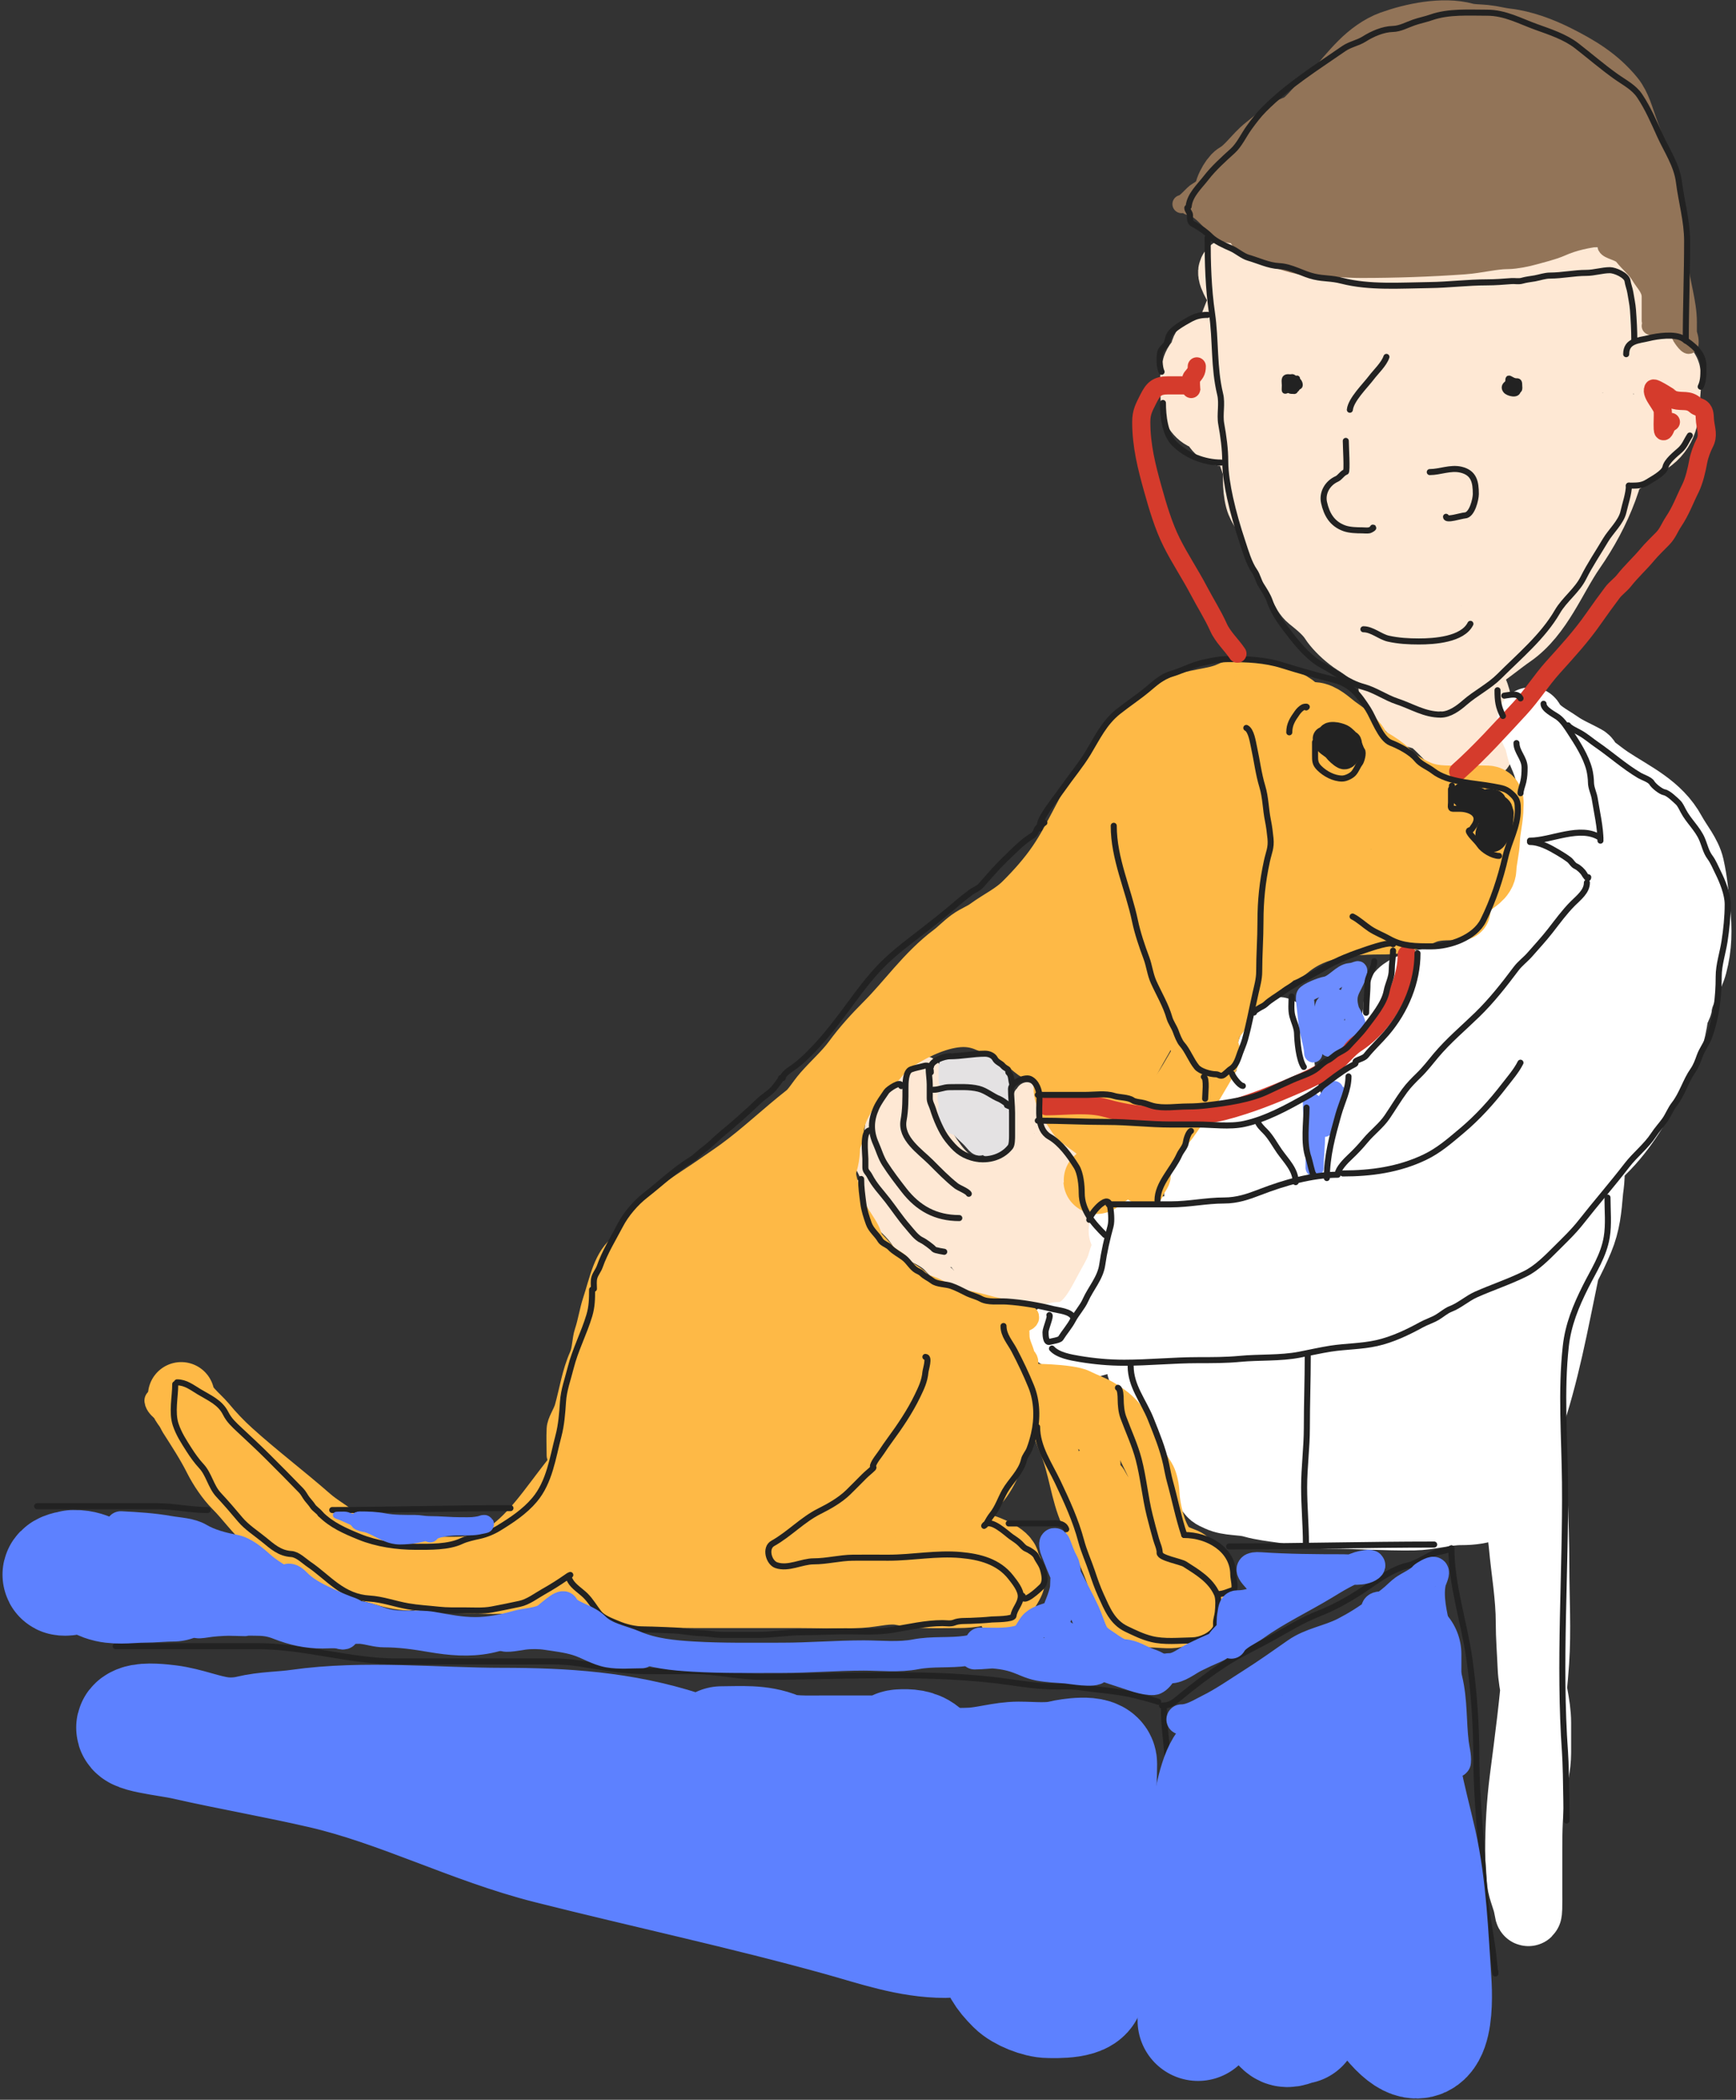 <?xml version="1.0" encoding="UTF-8"?> <svg xmlns="http://www.w3.org/2000/svg" width="287" height="347" viewBox="0 0 287 347" fill="none"><rect x="0" y="0" width="287" height="347" fill="#333333" stroke="none"/> <path d="M244.958 68.234C241.644 69.636 238.496 71.87 235.535 73.887C233.316 75.399 230.666 77.307 230.135 80.138C229.605 82.964 234.268 82.824 236.087 82.62C238.731 82.323 241.401 79.878 239.212 77.311C236.38 73.991 230.449 73.195 226.343 72.784" stroke="#FEE8D4" stroke-width="11" stroke-linecap="round"></path> <path d="M201.523 59.133C199.368 59.133 196.868 60.761 198.122 63.27C198.643 64.311 199.196 65.118 199.869 65.959C200.429 66.659 201.054 66.867 201.11 67.82C201.147 68.453 203.376 68.467 203.592 67.981C204.322 66.337 204.419 63.886 204.419 62.121C204.419 60.201 203.963 57.573 204.741 55.824C205.394 54.354 205.861 49.017 204.925 47.873C204.758 47.669 202.888 44.701 203.844 44.701C205.015 44.701 206.408 46.909 207.406 47.551C212.116 50.578 219.719 49.206 225.102 49.206C229.576 49.206 234.049 49.206 238.523 49.206C243.411 49.206 248.207 48.974 253.024 48.769C256.767 48.609 260.093 46.31 263.802 46.31C270.972 46.31 265.496 59.961 267.502 59.961C268.857 59.961 272.14 58.233 273.27 59.363C273.942 60.035 274.853 60.514 275.476 61.294C276.056 62.018 275.568 64.871 275.568 65.752C275.568 69.108 274.881 71.568 272.029 73.198C270.603 74.012 269.592 75.238 268.214 76.093C265.966 77.489 263.48 78.506 261.228 79.954C260.596 80.36 260.263 81.234 260.263 81.057" stroke="#FEE8D4" stroke-width="11" stroke-linecap="round"></path> <path d="M267.295 69.888C267.295 77.288 264.182 84.694 259.941 90.801C256.79 95.339 254.525 101.581 249.829 104.82C246.332 107.232 242.252 111.254 237.925 111.254C236.34 111.254 234.754 111.254 233.168 111.254C231.783 111.254 229.017 109.354 227.814 108.588C226.382 107.678 223.841 106.183 223.355 104.544C222.775 102.584 221.748 101.374 220.552 99.879C220.135 99.357 219.498 98.841 218.897 98.523C217.959 98.026 218.139 97.168 217.564 96.363C216.717 95.177 216.285 93.98 215.404 92.847C214.22 91.324 213.478 88.51 212.049 87.285C210.302 85.788 209.821 82.862 209.061 80.735C208.061 77.936 206.487 75.405 206.487 72.37C206.487 70.057 206.487 67.743 206.487 65.43C206.487 64.129 205.997 61.875 206.993 60.88C207.996 59.877 208.357 61.235 208.739 62.121C209.263 63.334 211.297 64.936 211.451 66.165C211.768 68.699 214.256 71.737 215.588 73.841C218.39 78.269 221.173 82.965 224.688 86.871C226.953 89.388 229.355 92.28 230.571 95.443C231.674 98.311 236.249 99.184 238.73 100.269C240.538 101.061 243.398 98.12 244.544 97.006C247.79 93.851 250.509 90.282 253.139 86.619C255.035 83.978 255.856 79.996 257.114 77.013C258.366 74.045 259.436 70.577 259.436 67.314C259.436 64.061 259.55 61.036 258.7 57.892C258.102 55.68 253.628 55.137 251.714 54.583C246.988 53.215 241.489 53.558 236.615 53.802C230.744 54.095 224.332 55.942 218.713 57.685C216.364 58.414 213.991 58.976 211.658 59.754C211.289 59.877 209.6 60.382 209.705 60.42C212.083 61.285 214.052 63.466 215.817 65.177C222.551 71.704 228.751 78.442 233.053 86.848C234.155 89.001 235.394 91.078 236.179 93.375C236.232 93.531 237.269 96.67 237.42 96.5C237.817 96.054 237.139 93.306 237.121 92.778C237.031 90.227 236.587 86.934 237.282 84.458C238.58 79.833 242.492 75.49 245.049 71.497C246.613 69.055 248.104 66.747 250.059 64.603C250.317 64.32 250.9 63.538 250.978 63.913C251.316 65.517 249.426 70.097 249.094 71.175C247.139 77.529 244.89 83.752 242.567 89.974C242.422 90.364 242.147 92.318 241.97 91.123C241.308 86.656 242.273 82.351 243.946 78.207C245.399 74.611 247.124 71.119 248.68 67.567C249.57 65.537 252.453 60.797 251.484 58.375C250.91 56.939 247.146 57.479 246.015 57.479C242.666 57.479 239.517 58.046 236.294 58.972C233.148 59.876 230.328 61.353 227.354 62.672C225.945 63.297 223.843 63.885 222.712 65.016C221.358 66.37 226.407 66.157 228.319 66.257C229.45 66.317 241.235 67.925 241.235 66.372C241.235 64.172 236.423 67.274 235.903 68.257C234.044 71.768 234.304 77.41 233.789 81.287C233.119 86.331 233.375 91.467 233.375 96.546C233.375 96.961 232.978 104.686 232.134 102.154" stroke="#FEE8D4" stroke-width="11" stroke-linecap="round"></path> <path d="M219.311 87.676C219.311 90.508 219.165 92.763 220.46 95.352C221.049 96.53 224.142 103.279 223.034 98.845" stroke="#FEE8D4" stroke-width="11" stroke-linecap="round"></path> <path d="M207.728 76.093C207.728 78.224 207.502 80.459 208.05 82.528C208.4 83.851 209.566 85.123 210.118 86.435C211.199 89.002 211.707 93.175 214.14 95.122C215.258 96.016 215.438 97.897 216.622 98.844C217.912 99.877 219.427 101.093 220.345 102.521C221.415 104.186 224.681 107.118 226.757 107.118" stroke="#FEE8D4" stroke-width="11" stroke-linecap="round"></path> <path d="M255.299 66.579C255.299 63.787 254.111 56.845 256.724 54.606C258.109 53.419 260.081 52.799 261.711 51.894C262.555 51.425 264.399 45.704 264.399 50.446" stroke="#FEE8D4" stroke-width="11" stroke-linecap="round"></path> <path d="M199.869 59.133C196.508 59.133 197.387 63.76 197.387 66.372C197.387 67.617 198.578 69.061 199.869 69.061C201.912 69.061 203.438 72.071 202.029 71.451C199.882 70.506 199.041 64.382 199.041 62.258C199.041 60.251 198.004 57.065 200.489 57.065C203.155 57.065 203.833 53.273 204.833 51.273" stroke="#FEE8D4" stroke-width="11" stroke-linecap="round"></path> <path d="M230.066 113.322C230.066 114.273 230.677 115.133 231.514 115.598C232.483 116.136 233.891 118.286 234.823 118.286C236.536 118.286 238.795 121.299 240.086 122.331C240.678 122.805 241.918 123.25 242.683 123.25C244.763 123.25 244.958 124.954 244.958 121.802C244.958 119.805 244.674 113.594 242.476 112.495" stroke="#FEE8D4" stroke-width="11" stroke-linecap="round"></path> <path d="M165.446 196.31C165.446 197.317 164.604 198.153 164.255 199.097C163.814 200.286 163.143 201.399 162.709 202.593C162.398 203.448 161.535 205.257 161.81 206.217C162 206.883 163.305 207.191 163.849 207.433C164.533 207.737 165.039 207.862 165.623 208.446C166.323 209.147 167.475 209.161 168.41 209.295C169.595 209.464 170.912 209.308 172.109 209.308C173.167 209.308 173.674 209.764 174.681 209.764C175.69 209.764 176.163 209.547 176.163 208.522C176.163 207.726 176.734 206.674 176.29 205.786C175.588 204.381 173.54 203.178 172.464 202.061C171.599 201.163 171.831 200.122 171.831 198.932C171.831 198.026 172.017 196.861 171.818 195.967C171.724 195.545 171.426 195.146 171.375 194.713C171.334 194.37 171.544 193.986 171.603 194.485C171.728 195.553 172.077 196.58 172.515 197.564C172.719 198.024 173.229 199.669 173.427 199.274" stroke="#FEE8D4" stroke-width="11" stroke-linecap="round"></path> <path d="M176.163 197.906C176.163 197.07 176.163 196.234 176.163 195.398C176.163 194.508 175.817 194.176 175.352 193.447C174.68 192.389 173.39 191.389 172.287 190.837" stroke="#FEE8D4" stroke-width="3" stroke-linecap="round"></path> <path d="M169.094 181.031V181.487" stroke="#FEE8D4" stroke-width="3" stroke-linecap="round"></path> <path d="M169.778 180.347C169.268 180.411 169.096 181.547 169.373 181.893C169.976 182.646 169.824 184.502 169.728 185.415C169.585 186.775 169.461 188.203 169.094 189.519C168.889 190.255 168.754 191.689 168.284 192.294C167.864 192.833 167.726 192.025 167.726 191.749" stroke="#FEE8D4" stroke-width="3" stroke-linecap="round"></path> <path d="M167.498 190.153C167.498 188.876 167.368 187.507 167.726 186.276C168.081 185.054 167.92 183.461 168.524 182.387C168.872 181.769 169.091 180.766 169.892 180.588C170.617 180.427 170.425 181.435 170.576 181.829C170.817 182.456 170.593 183.141 170.817 183.78C171.139 184.7 171.569 185.759 172.236 186.453C174.621 188.934 178.444 191.119 178.444 195.055C178.444 196.238 178.155 197.92 178.558 199.046C178.872 199.926 179.371 201.79 180.268 202.239" stroke="#FEE8D4" stroke-width="3" stroke-linecap="round"></path> <path d="M171.831 190.609C171.831 189.848 172.036 189.226 171.375 188.785" stroke="#FEE8D4" stroke-width="3" stroke-linecap="round"></path> <path d="M177.76 215.009C176.817 215.009 176.339 214.771 175.467 214.553C172.737 213.87 170.27 213.869 167.422 213.869C165.535 213.869 163.394 213.986 161.556 213.527C160.523 213.268 158.401 213.184 157.591 212.374C157.284 212.067 156.959 211.411 156.654 211.018C156.033 210.22 154.872 209.969 154.221 209.156C152.811 207.394 150.062 207.14 148.926 205.191C147.876 203.391 145.979 201.986 144.517 200.465C143.914 199.838 143.974 198.833 143.503 198.185C143.103 197.634 142.388 195.701 142.693 196.31C143.342 197.608 144.816 198.684 145.834 199.73C147.095 201.026 148.223 202.209 149.711 203.202C150.381 203.648 150.669 204.575 151.307 205.077C151.857 205.509 152.537 205.936 153.132 206.293C154.375 207.039 156.415 207.94 157.92 207.94" stroke="#FEE8D4" stroke-width="3" stroke-linecap="round"></path> <path d="M159.061 210.676C159.061 211.701 159.338 212.783 158.604 211.132" stroke="#FEE8D4" stroke-width="3" stroke-linecap="round"></path> <path d="M142.642 188.557C142.642 189.143 142.73 189.822 142.997 190.356C143.18 190.722 143.676 190.987 143.769 191.407C143.989 192.396 144.845 193.588 145.378 194.435C145.934 195.318 146.326 196.351 146.886 197.222C147.708 198.501 149.271 199.561 150.37 200.617C151.538 201.741 153.16 202.833 154.056 204.177C154.405 204.7 155.154 205.947 155.868 205.609C157.034 205.056 157.758 204.44 157.452 203.062C157.369 202.689 154.345 202.141 153.803 201.897C151.504 200.862 149.821 198.888 148.457 196.766C147.714 195.61 146.94 194.712 146.29 193.447C145.711 192.317 145.427 191.374 144.973 190.102C144.333 188.311 144.173 186.251 144.973 184.452C145.43 183.424 145.953 182.092 146.861 181.386C148.327 180.245 147.887 182.557 147.887 183.426C147.887 185.613 147.986 187.568 148.799 189.646C149.633 191.777 150.727 192.383 152.676 193.573C154.508 194.693 156.445 195.398 158.376 196.31C158.921 196.567 159.436 196.827 159.973 197.095C160.72 197.469 159.343 197.45 158.934 197.45C157.938 197.45 157.168 196.615 156.273 196.209C154.721 195.503 153.38 194.758 152.169 193.523C151.186 192.52 150.435 191.265 149.724 190.064C149.437 189.581 148.783 188.047 148.216 187.885C147.821 187.772 147.711 190.518 147.38 189.646C147.265 189.342 146.092 186.964 146.062 187.695C146.036 188.356 146.189 189.03 146.569 189.57C147.477 190.862 147.997 192.338 149.027 193.561C150.412 195.205 152.077 196.482 153.79 197.767C154.425 198.243 157.87 199.96 156.045 200.592C154.675 201.066 154.042 200.139 153.119 199.388C151.454 198.035 149.876 196.602 148.799 194.688C147.752 192.827 147.483 190.811 146.747 188.861C146.495 188.194 145.379 185.604 144.808 187.429C144.438 188.614 146.143 189.694 146.899 190.305C149.538 192.437 152.029 194.974 154.829 196.867C156.107 197.732 158.011 198.525 159.01 199.73C159.308 200.09 160.059 201.272 159.517 200.187" stroke="#FEE8D4" stroke-width="3" stroke-linecap="round"></path> <path d="M146.062 185.136C146.062 186.579 146.579 189.468 144.694 189.468" stroke="#FEE8D4" stroke-width="3" stroke-linecap="round"></path> <path d="M142.414 190.381C142.414 191.725 142.78 192.379 143.377 193.573C144.018 194.856 144.255 196.36 144.694 197.678" stroke="#FEE8D4" stroke-width="3" stroke-linecap="round"></path> <path d="M148.115 181.715C148.267 179.741 151.072 174.726 153.537 176.242C154.917 177.092 154.307 179.164 154.272 180.448C154.216 182.442 154.254 184.117 155.133 185.947C155.844 187.424 156.716 188.839 157.692 190.153C158.572 191.337 159.386 191.956 160.429 192.889C160.92 193.328 161.584 193.487 162.076 193.979C162.599 194.502 160.672 193.435 160.099 192.965C156.99 190.411 153.19 188.287 151.358 184.553C150.56 182.927 151.314 180.903 151.713 179.308C151.986 178.214 151.76 180.066 151.713 180.347C151.468 181.787 151.307 183.019 151.307 184.502C151.307 188.691 153.706 192.431 157.414 194.536C157.441 194.552 159.089 195.506 158.782 194.815C158.575 194.349 157.549 193.902 157.16 193.624C155.197 192.221 153.371 190.627 151.535 189.063C149.624 187.435 149.17 186.205 149.255 183.818C149.318 182.062 150.513 180.466 151.257 178.979C151.309 178.873 151.735 177.869 151.763 178.573C151.816 179.885 151.638 181.226 151.865 182.526C152.349 185.296 154.66 187.838 156.324 190.026C158.882 193.39 161.488 197.43 165.218 199.502" stroke="#FEE8D4" stroke-width="3" stroke-linecap="round"></path> <path d="M178.216 215.237C178.958 212.563 180.268 210.205 180.268 207.382C180.268 206.348 180.046 204.963 180.496 204.063" stroke="#FEE8D4" stroke-width="3" stroke-linecap="round"></path> <path d="M196.494 34.02C199.233 34.362 200.935 38.686 203.639 38.686C204.98 38.686 207.265 40.326 208.451 40.954C208.861 41.172 211.951 42.791 211.951 42.186" stroke="#927458" stroke-width="3" stroke-linecap="round"></path> <path d="M195.327 33.728C196.065 33.646 197.158 32.063 197.952 31.622C199.568 30.724 200.717 28.969 202.327 28.122C204.577 26.937 201.862 28.756 201.516 29.353C200.946 30.339 200.064 31.813 200.723 32.999C201.066 33.617 201.809 36.876 200.723 35.186C200.21 34.389 199.489 33.626 199.135 32.74C198.935 32.24 199.483 33.801 199.864 34.182C201.138 35.456 203.085 35.654 204.368 36.936C204.827 37.395 205.854 38.157 204.66 37.228C203.57 36.38 202.618 35.469 202.618 34.02" stroke="#927458" stroke-width="3" stroke-linecap="round"></path> <path d="M272.907 52.977C272.907 51.665 272.907 50.352 272.907 49.04C272.907 47.662 271.837 46.731 271.222 45.686C270.44 44.356 269.296 43.522 268.37 42.332C267.762 41.549 265.94 41.377 265.616 40.727" stroke="#927458" stroke-width="3" stroke-linecap="round"></path> <path d="M272.907 53.852C274.241 53.852 275.618 53.692 276.861 54.144C277.474 54.367 278.541 54.854 278.967 55.375C279.164 55.616 279.032 56.274 279.032 56.574C279.032 57.687 279.032 54.349 279.032 53.236C279.032 49.862 277.83 46.713 277.59 43.352C277.446 41.347 276.699 39.326 276.699 37.374C276.699 34.634 277.574 38.641 277.574 39.561C277.574 42.035 277.574 44.508 277.574 46.982C277.574 49.054 278.339 51.008 278.448 52.977C278.522 54.305 279.413 55.25 279.323 56.769C279.274 57.606 277.991 55.785 277.865 55.44C277.469 54.351 276.966 53.325 276.569 52.248C275.537 49.447 275.01 46.271 274.3 43.352C274.088 42.478 273.877 39.98 273.328 39.431C272.969 39.072 271.301 39.267 271.789 39.998C272.106 40.474 272.992 40.796 273.426 41.246C273.808 41.643 273.878 42.25 274.236 42.607C274.969 43.341 274.949 39.59 274.949 39.124C274.949 38.594 274.856 37.014 274.074 38.168C272.863 39.952 272.933 42.658 273.426 44.681C273.864 46.486 271.296 42.747 270.914 42.251C270.651 41.908 268.532 39.45 268.532 40.582C268.532 41.188 270.363 42.04 270.865 42.413C272.172 43.383 272.639 44.416 273.199 45.977C273.984 48.168 274.365 50.65 274.365 52.977" stroke="#927458" stroke-width="3" stroke-linecap="round"></path> <path d="M276.99 42.477C275.511 42.806 276.124 46.189 276.342 47.144C276.611 48.322 276.407 49.732 276.407 50.935C276.407 52.292 275.472 50.155 275.24 49.769" stroke="#927458" stroke-width="3" stroke-linecap="round"></path> <path d="M203.202 32.27C202.38 32.065 203.883 29.432 204.53 29.062C206.417 27.984 207.7 25.895 209.391 24.557C210.908 23.358 212.575 21.856 214.414 21.187C216.181 20.545 217.83 18.125 219.178 16.877C219.673 16.419 220.327 16.246 220.733 15.727C222.125 13.949 223.606 12.157 225.205 10.558C226.546 9.218 228.316 7.889 230.099 7.253C233.586 6.007 238.559 4.947 242.219 5.956C243.153 6.214 244.5 6.199 245.475 6.297C246.678 6.417 247.803 6.748 248.991 6.88C251.733 7.184 254.693 8.289 257.158 9.521C260.786 11.335 263.869 13.169 266.426 16.294C267.453 17.549 267.984 19.551 268.532 21.058C269.192 22.872 269.806 24.679 270.639 26.437C271.143 27.501 271.754 28.319 272.016 29.499C272.179 30.232 272.025 32.558 272.615 32.853" stroke="#927458" stroke-width="11" stroke-linecap="round"></path> <path d="M272.907 34.895C267.448 34.895 261.588 34.935 256.574 37.163C255.453 37.661 253.776 38.048 252.621 38.378C251.693 38.644 250.077 38.978 249.137 38.978C246.805 38.978 244.167 39.681 241.765 39.853C236.312 40.242 230.584 40.436 225.076 40.436C222.53 40.436 219.973 40.145 217.493 40.145C215.055 40.145 212.477 38.848 210.072 38.411C206.492 37.76 208.157 34.629 209.845 32.399C210.642 31.347 211.866 30.671 212.891 29.872C215.307 27.989 217.367 25.785 219.486 23.585C222.24 20.725 225.499 17.399 228.997 15.516C230.415 14.752 231.744 14.375 233.291 14.009C236.188 13.323 238.883 12.24 241.862 11.854C244.592 11.501 247.314 11.562 250.061 11.562C252.999 11.562 256.853 10.907 259.653 11.984C263.93 13.629 265.907 17.781 265.907 22.046C265.907 23.735 266.149 24.853 264.741 25.918C262.745 27.428 260.851 28.75 258.632 29.985C256.167 31.357 253.688 32.797 250.855 33.21C248.552 33.545 246.174 33.436 243.855 33.436C236.953 33.436 229.607 34.187 222.775 33.145C221.217 32.907 214.047 31.548 216.909 29.126C218.673 27.634 220.776 26.707 222.872 25.789C227.332 23.834 231.79 21.844 236.304 20.02C239.823 18.599 243.268 16.762 247.015 16.002C250.043 15.387 253.178 15.062 256.266 15.062C259.196 15.062 262.716 15.288 260.139 18.724C259.417 19.687 258.932 20.824 257.854 21.462C257.251 21.82 256.601 21.985 255.91 22.062C253.611 22.317 251.362 22.705 249.121 23.293C246.062 24.096 242.997 25.024 239.982 25.983C239.431 26.158 238.856 26.021 238.427 26.372C237.642 27.015 234.415 27.921 234.117 26.728" stroke="#927458" stroke-width="11" stroke-linecap="round"></path> <path d="M174.911 220.678C179.659 220.678 181.569 216.004 183.499 212.512C184.267 211.121 184.925 210.049 185.313 208.558C185.512 207.797 187.014 204.419 185.864 203.762C184.709 203.102 186.453 203.464 186.642 203.471C188.523 203.536 190.493 203.577 192.346 203.244C193.002 203.126 201.58 202.611 200.22 200.911C199.022 199.413 197.952 198.991 197.952 196.908C197.952 195.75 198.24 194.89 198.762 193.846C198.962 193.447 199.658 192.78 199.702 192.388C199.82 191.319 200.769 189.753 201.192 188.694C201.872 186.993 203.671 185.246 204.06 183.492C204.156 183.06 205.117 182.722 205.6 182.536C207.081 181.967 208.229 181.414 209.035 179.976C210.238 177.828 209.91 176.43 209.91 174.305C209.91 172.957 211.076 171.972 211.076 170.805C211.076 169.904 211.66 170.228 211.66 170.984C211.66 174.375 211.753 177.433 212.68 180.738C213.922 185.165 215.707 191.31 214.852 196.017C214.561 197.616 212.233 195.294 211.886 194.948C211.621 194.683 208.64 191.454 208.516 191.578C208.128 191.966 208.476 193.969 208.435 194.494C208.139 198.338 206.04 201.986 204.66 205.512C203.721 207.911 202.785 210.303 200.933 212.155C199.311 213.778 199.213 213.278 198.827 211.345" stroke="white" stroke-width="11" stroke-linecap="round"></path> <path d="M180.161 222.137C181.714 221.964 182.921 220.97 184.665 220.97C188.505 220.97 192.466 221.268 196.267 220.678C196.935 220.575 200.545 220.298 200.447 219.091C200.245 216.599 195.394 215.628 193.593 215.137C191.574 214.586 189.611 213.981 187.647 213.274C187.119 213.084 186.08 213.275 187.063 213.452C190.94 214.15 195.339 213.714 199.216 213.322C205.055 212.732 210.903 211.108 216.164 208.478C221.003 206.058 211.096 202.434 209.197 201.786C208.452 201.532 207.487 201.316 206.799 200.911C206.357 200.651 207.816 200.797 208.322 200.716C213.461 199.896 218.633 198.309 223.342 196.098C224.491 195.559 224.974 195.675 224.606 194.365C224.187 192.876 223.651 191.394 223.617 189.828C223.568 187.544 223.78 185.444 224.184 183.217C224.666 180.57 227.111 177.787 228.511 175.537C229.863 173.363 230.218 170.25 230.763 167.743C230.904 167.095 230.91 164.942 231.265 164.454C232.764 162.393 237.462 162.139 239.658 161.473C240.597 161.188 241.585 161.167 242.51 160.824C243.518 160.451 244.22 159.46 245.07 158.848C245.944 158.219 248.291 157.113 248.57 155.996C248.905 154.657 249.867 153.339 250.693 152.059C252.412 149.394 253.662 146.689 254.97 143.811C256.466 140.52 256.248 137.21 256.59 133.782C256.704 132.645 257.219 131.362 256.639 130.266C256.227 129.487 256.166 128.648 255.975 127.787C255.789 126.948 255.275 125.538 254.889 124.724C254.37 123.629 254.41 122.462 253.804 121.37C253.434 120.704 252.766 118.519 253.139 119.183C254.134 120.951 256.149 121.871 257.725 122.974C259.096 123.934 260.667 124.567 262.116 125.372C262.549 125.613 262.599 126.282 263.055 126.604C264.071 127.319 265.019 128.118 266.053 128.807C269.924 131.388 274.183 133.198 276.553 137.573C277.511 139.342 279.096 141.163 279.55 143.163C280.115 145.649 280.297 147.907 280.555 150.455C280.876 153.631 280.862 156.389 280.052 159.447C279.476 161.624 277.82 163.921 277.573 166.139C277.507 166.74 277.008 165.927 276.99 166.56C276.944 168.159 276.671 169.533 276.261 171.081C275.723 173.115 274.717 175.06 273.782 176.93C271.608 181.279 269.02 185.933 265.616 189.471C262.637 192.567 259.389 195.273 256.218 198.156C254.828 199.42 253.391 200.674 251.924 201.867C250.513 203.013 249.495 204.577 248.116 205.739C247.176 206.532 246.032 206.2 245.103 206.809C244.8 207.007 244.799 207.514 244.552 207.781C244.06 208.311 243.315 208.715 242.672 209.012C239.449 210.5 236.44 212.129 233.08 213.322C228.056 215.107 222.762 216.428 217.638 217.908C213.384 219.137 209.118 220.081 204.725 220.614C204.446 220.647 201.29 220.718 201.29 220.678C201.29 220.656 202.447 220.036 202.456 220.03C204.944 218.475 207.375 216.851 209.991 215.51C215.234 212.821 220.493 210.482 225.529 207.392C229.816 204.761 233.848 201.627 237.957 198.723C244.564 194.054 250.902 189.038 255.894 182.569C259.939 177.326 263.606 171.55 264.886 165.005C266.458 156.971 265.455 148.525 263.768 140.571C263.69 140.199 261.84 135.642 261.889 135.58C262.395 134.948 266.189 138.916 266.491 139.193C271.01 143.36 274.161 149.111 272.194 155.315C270.616 160.294 269.157 165.363 267.074 170.157C264.969 175.004 262.988 180.045 259.637 184.189C256.167 188.479 251.99 191.446 246.966 193.733C245.115 194.575 243.259 195.351 241.457 196.293C240.825 196.623 240.195 197.039 239.464 197.054C236.9 197.108 234.315 197.109 231.751 197.054C229.888 197.015 229.159 195.953 229.159 194.203C229.159 192.069 228.846 189.604 229.758 187.608C230.813 185.301 231.956 183.047 232.983 180.722C235.567 174.868 238.687 168.727 243.709 164.584C245.554 163.062 247.671 161.992 249.623 160.63C251.376 159.407 253.007 157.599 254.403 155.996C255.307 154.958 255.831 153.746 256.607 152.626C257.462 151.391 258.38 150.202 259.232 148.964C259.433 148.67 260.042 147.911 260.042 148.267C260.042 149.377 259.526 150.726 259.313 151.783C258.636 155.139 258.078 158.517 257.271 161.845C256.091 166.708 254.646 171.077 251.519 174.986C248.678 178.537 244.948 181.285 241.732 184.481C239.619 186.582 237.757 189.152 235.446 191.043C234.627 191.713 235.958 184.955 236.029 184.773C238.715 177.866 243.968 171.126 249.413 166.074C251.858 163.805 248.635 169.674 248.424 170.157C246.693 174.122 246.419 178.411 244.325 182.18" stroke="white" stroke-width="11" stroke-linecap="round"></path> <path d="M188.327 225.053C188.327 226.842 189.593 227.777 190.806 228.99C192.32 230.504 193.497 231.716 194.614 233.543C196.019 235.843 196.714 238.237 197.806 240.64C198.383 241.91 199.089 243.369 199.394 244.74C199.469 245.079 199.569 246.032 199.766 246.279C200.428 247.106 200.227 247.01 201.452 247.575C203.181 248.373 205.235 248.091 207.058 248.612C208.6 249.053 210.412 249.262 212.016 249.487C214.599 249.85 217.005 250.427 219.631 250.427C224.34 250.427 229.011 250.792 233.728 250.719C236.371 250.677 238.916 249.844 241.554 249.844C245.103 249.844 247.754 249.038 249.996 245.777C251.205 244.018 251.171 241.982 251.341 239.944C251.741 235.139 251.384 230.274 252.07 225.474C252.646 221.444 253.905 217.732 255.181 213.905C255.752 212.192 256.558 210.555 257.158 208.85C257.985 206.498 258.576 203.622 260.009 201.559C260.818 200.395 260.378 202.83 260.366 203.471C260.35 204.305 260.03 204.872 259.782 205.642C259.299 207.146 259.164 208.765 258.843 210.308C257.108 218.648 255.587 227.124 252.783 235.196C252.756 235.273 251.748 238.84 251.179 238.08C249.811 236.256 250.476 231.289 250.498 229.298C250.554 224.197 251.17 219.276 252.378 214.327C254.093 207.297 256.731 198.216 262.391 193.263C263.586 192.217 262.902 196.174 262.845 196.86C262.606 199.726 262.391 202.162 261.257 204.88C258.552 211.365 254.444 217.17 251.114 223.336C249.027 227.199 247.261 230.888 246.237 235.131C245.9 236.528 245.931 238.194 245.2 239.474C244.846 240.093 244.278 238.34 244.066 237.659C242.046 231.186 241.759 224.201 241.7 217.47C241.684 215.672 241.7 213.873 241.7 212.074C241.7 211.875 241.789 211.296 241.7 211.475C241.225 212.425 240.976 213.706 240.89 214.748C240.3 221.879 240.35 229.141 240.015 236.298C240.007 236.47 240.092 240.103 239.593 239.863C239.004 239.578 238.51 238.546 238.232 238.08C237.104 236.184 236.052 234.243 234.927 232.344C232.808 228.769 230.559 225.272 228.575 221.618C228.487 221.455 227.516 219.545 227.474 219.641C227.025 220.65 227.799 222.406 228.057 223.336C229.069 226.983 229.709 230.687 230.325 234.418C230.581 235.965 230.909 240.652 230.909 239.085C230.909 236.989 230.909 234.894 230.909 232.798C230.909 228.316 230.84 223.821 231.2 219.35C231.329 217.75 231.231 215.316 231.848 213.808C232.059 213.293 232.075 214.905 232.075 215.461C232.075 219.769 233.137 223.729 234.214 227.872C234.995 230.875 235.671 233.939 236.126 237.011C236.176 237.35 236.22 237.744 235.996 238.032C234.878 239.469 231.712 239.874 230.131 240.365C226.152 241.6 221.817 241.969 217.687 241.969C213.522 241.969 209.752 239.667 206.377 237.4C203.849 235.701 200.567 233.192 199.556 230.157C199.462 229.875 198.408 228.033 198.956 227.743C199.461 227.476 200.179 227.912 200.609 228.099C203.442 229.337 206.266 230.581 209.067 231.891C209.82 232.243 213.199 234.378 214.155 233.9C214.384 233.785 214.45 232.343 214.511 232.053C214.778 230.787 213.926 229.816 213.28 228.812C211.93 226.716 210.786 224.502 209.456 222.396C208.647 221.115 210.257 222.932 210.396 223.109C212.399 225.669 214.67 227.697 217.136 229.817C219.742 232.057 222.406 234.246 224.978 236.525C225.354 236.857 226.15 238.098 225.756 236.849C224.721 233.57 223.328 230.901 221.576 227.97C220.664 226.443 220.117 225.526 220.117 223.886" stroke="white" stroke-width="11" stroke-linecap="round"></path> <path d="M234.117 244.594C236.269 244.594 238.395 244.619 240.533 244.886" stroke="white" stroke-width="11" stroke-linecap="round"></path> <path d="M248.7 248.094C249.422 248.744 250.804 249.224 251.26 250.135C251.509 250.633 251.325 251.581 251.325 252.112C251.325 253.169 251.536 254.319 251.632 255.385C252.015 259.596 252.783 263.861 252.783 268.088C252.783 270.542 252.988 273.057 253.091 275.526C253.22 278.633 254.241 281.589 254.241 284.68C254.241 286.344 254.241 288.007 254.241 289.671C254.241 291.865 253.723 293.766 253.366 295.909C252.837 299.082 252.783 302.556 252.783 305.777C252.783 308.153 252.783 310.529 252.783 312.906C252.783 313.693 252.86 317.823 252.475 315.32C252.251 313.861 251.51 312.493 251.325 310.962C251.115 309.233 251.033 307.585 251.033 305.841C251.033 301.957 251.269 297.893 251.762 294.046C252.588 287.605 253.47 281.153 253.917 274.667C254.278 269.43 253.949 264.074 253.949 258.82C253.949 251.09 253.366 243.315 253.366 235.553" stroke="white" stroke-width="11" stroke-linecap="round"></path> <path d="M262.991 158.265C262.991 167.208 260.307 175.136 256.072 182.958C251.415 191.559 246.334 199.755 241.019 207.943C240.541 208.681 237.295 214.885 236.11 213.582C233.075 210.244 230.778 206.391 227.441 203.277C226.298 202.209 221.451 196.835 221.284 201.494C221.24 202.735 220.245 204.354 220.474 205.496C220.757 206.911 223.42 208.295 224.201 209.596" stroke="white" stroke-width="11" stroke-linecap="round"></path> <path d="M218.951 143.39C220.651 143.39 222.57 143.814 223.763 145.14C224.941 146.449 227.033 146.653 228.284 147.765C228.8 148.224 229.675 148.137 230.309 148.494C231.169 148.978 231.51 149.223 232.529 149.223C234.301 149.223 236.072 149.223 237.844 149.223C238.929 149.223 238.466 148.848 239.286 148.348C240.488 147.617 241.639 147.146 242.753 146.274C243.688 145.543 245.15 144.845 245.2 143.552C245.262 141.939 245.729 140.415 245.783 138.789C245.845 136.932 246.366 135.209 246.366 133.328C246.366 132.776 246.581 132.045 245.848 132.016C244.394 131.958 242.928 132.016 241.473 132.016C238.81 132.016 236.62 132.114 234.133 130.995C232.335 130.185 230.607 129.089 229.224 127.706C227.862 126.344 225.46 125.217 223.763 124.303C222.009 123.359 220.895 122.032 219.307 120.933C218.095 120.093 216.865 119.267 215.613 118.47C214.612 117.833 214.078 116.788 212.891 116.331C210.38 115.365 206.185 113.541 203.493 114.808C200.681 116.131 197.466 115.797 194.809 117.433C192.58 118.804 190.831 119.968 188.797 121.775C186.401 123.905 184.982 126.844 183.142 129.391C180.103 133.599 178.22 138.589 175.3 142.872C173.636 145.312 171.721 147.456 169.661 149.515C167.762 151.414 165.68 152.324 163.504 153.906C162.552 154.598 161.481 154.963 160.555 155.64C159.554 156.372 158.7 157.291 157.704 158.038C153.438 161.237 150.408 165.689 146.686 169.412C144.775 171.323 143.011 173.272 141.468 175.375C140.009 177.364 138.108 179.036 136.478 180.884C135.497 181.996 134.641 183.552 133.496 184.449C129.718 187.41 126.366 190.649 122.478 193.49C119.704 195.517 116.276 197.536 113.955 200.101C113.633 200.457 113.601 201.051 113.34 201.462C112.32 203.065 111.16 204.57 110.099 206.144C109.1 207.628 108.553 209.197 107.701 210.746C106.185 213.502 104.226 216.141 103.456 219.22" stroke="#FEB946" stroke-width="11" stroke-linecap="round"></path> <path d="M29.959 230.595C29.959 232.208 32.711 234.381 33.621 235.488C34.965 237.122 36.419 238.646 37.996 240.073C42.203 243.88 46.712 247.281 50.974 251.01C52.632 252.461 54.667 253.555 56.37 254.948C58.277 256.508 61.067 256.664 63.143 257.88C63.658 258.183 64.547 258.069 65.12 258.172C66.335 258.39 67.54 258.715 68.733 259.031C70.36 259.462 71.891 259.468 73.561 259.468C76.053 259.468 78.412 259.537 80.772 258.593C86.375 256.352 89.979 251.005 93.556 246.328C94.903 244.566 96.83 242.273 97.558 240.154C98.328 237.913 98.88 235.615 99.729 233.382C101.123 229.716 102.289 225.494 102.289 221.553C102.289 219.356 102.721 216.986 103.456 214.91C103.944 213.531 103.981 212.041 104.477 210.665C105.234 208.561 105.829 206.662 107.183 204.767C107.847 203.837 108.844 203.364 109.726 202.58C111.841 200.7 114.111 199.192 116.467 197.621C119.245 195.769 122.165 193.974 125.103 192.388C125.968 191.921 129.393 189.743 130.288 190.638" stroke="#FEB946" stroke-width="11" stroke-linecap="round"></path> <path d="M129.996 193.846C129.899 195.206 129.2 196.291 128.376 197.346C126.772 199.399 125.101 201.398 123.515 203.471C115.889 213.436 110.167 224.09 106.794 236.233C106.123 238.648 105.245 240.928 104.59 243.314C103.991 245.495 103.113 247.574 102.581 249.779C102.272 251.058 101.997 252.47 101.414 253.635" stroke="#FEB946" stroke-width="11" stroke-linecap="round"></path> <path d="M84.79 260.635C86.115 260.635 86.893 259.954 88.014 259.323C89.34 258.577 90.838 257.929 92.227 257.265C93.36 256.723 94.215 255.749 95.581 255.677C96.204 255.644 97.046 256.847 96.456 256.552" stroke="#FEB946" stroke-width="11" stroke-linecap="round"></path> <path d="M70.207 260.927C74.022 260.927 77.829 261.218 81.582 261.218C85.245 261.218 88.804 260.541 92.373 259.695C93.134 259.515 95.954 258.835 96.602 259.339C97.513 260.047 98.259 260.734 99.081 261.51C100.458 262.81 102.504 263.209 104.331 263.26C107.841 263.357 111.35 263.552 114.895 263.552C120.588 263.552 126.28 263.552 131.973 263.552C135.357 263.552 138.786 263.713 142.165 263.535C144.533 263.411 146.807 262.638 149.197 263.13C151.995 263.706 154.834 263.552 157.704 263.552C159.729 263.552 162.147 263.535 163.731 262.239C164.807 261.358 165.287 262.209 165.287 260.635C165.287 259.76 165.329 259.435 166.016 258.885C167.609 257.611 163.523 256.026 162.953 255.823C158.55 254.25 153.477 255.385 148.954 255.385C139.554 255.385 130.221 254.51 120.825 254.51C117.55 254.51 114.288 254.773 111.104 253.927C109.801 253.581 106.261 253.596 106.097 251.707C105.95 250.02 106.594 248.448 107.442 247.025C110.36 242.124 114.318 237.919 117.488 233.187C121.077 227.828 124.138 222.173 127.825 216.855C130.245 213.364 133.343 209.901 135.246 206.096" stroke="#FEB946" stroke-width="11" stroke-linecap="round"></path> <path d="M136.704 188.888C136.704 190.572 136.575 191.731 135.894 193.263C135.479 194.197 134.954 194.456 134.954 195.612C134.954 199.018 138.03 202.046 139.2 205.237C139.996 207.409 140.914 209.431 142.554 211.07C144.159 212.675 145.862 213.409 147.722 214.554C149.732 215.79 152.564 215.564 154.43 217.243C156.145 218.786 160.087 219.804 162.37 219.804C164.315 219.804 164.45 220.669 164.185 222.428C163.834 224.753 163.828 227.514 163.828 229.866C163.828 232.938 162.35 236.628 160.555 239.182C159.728 240.359 159.326 241.823 158.724 243.12C158.057 244.557 156.884 245.489 155.824 246.62C155.116 247.375 150.527 249.782 150.12 248.969" stroke="#FEB946" stroke-width="11" stroke-linecap="round"></path> <path d="M144.871 243.719C143.179 234.076 145.86 223.726 141.274 214.78C139.918 212.136 137.756 209.532 135.732 207.359C134.412 205.942 132.399 205.309 130.742 204.362C128.425 203.038 125.948 205.095 124.455 206.695C123.162 208.08 123.187 209.473 122.786 211.264C121.315 217.841 119.621 224.345 118.265 230.951C116.868 237.759 114.876 244.422 113.372 251.205C112.908 253.299 112.541 255.406 112.205 257.524C112.11 258.129 111.64 259.887 111.914 259.339C112.953 257.259 113.772 254.874 114.798 252.793C118.9 244.471 123.281 236.284 128.052 228.326C130.549 224.161 133.799 220.345 136.089 216.093C137.164 214.097 135.382 220.575 134.874 222.785C133.205 230.03 131.366 237.249 129.105 244.335C127.809 248.398 129.06 243.968 129.267 243.33C129.817 241.639 130.46 240.017 131.341 238.469C133.382 234.885 135.862 231.573 137.968 228.034C139.566 225.35 137.26 230.396 137.061 231.113C135.749 235.836 135.62 240.802 135.311 245.663C135.231 246.921 134.926 248.357 135.894 249.325C138.315 251.746 141.323 248.237 139.67 247.656C135.659 246.247 131.004 246.157 126.804 246.068C125.347 246.038 121.759 245.382 120.453 246.198C119.915 246.534 121.715 246.344 122.349 246.36C125.148 246.43 127.944 246.632 130.726 246.96C135.788 247.555 141.561 249.335 146.653 247.964C151.06 246.778 155.046 244.073 155.079 239.247C155.107 235.053 154.961 230.527 154.074 226.414C153.661 224.498 152.667 222.192 151.125 220.857C150.273 220.118 149.545 220.297 149.391 221.343C149.05 223.665 149.446 225.748 150.412 227.889C151.943 231.279 154.53 231.074 155.662 227.678" stroke="#FEB946" stroke-width="11" stroke-linecap="round"></path> <path d="M149.246 169.931C150.355 169.709 151.135 168.333 151.87 167.597C153.009 166.459 154.213 166.195 155.711 165.686C157.635 165.031 160.826 164.314 162.678 165.394C163.876 166.093 164.461 167.847 165.594 168.343C167.437 169.149 167.985 170.566 169.532 171.551C170.458 172.14 171.746 173.722 172.87 173.722C174.361 173.722 175.539 174.511 176.305 175.764C176.666 176.354 177.136 176.911 177.471 177.514C177.727 177.974 177.628 178.868 177.893 179.199C178.527 179.991 179.357 181.433 180.161 181.953C180.792 182.362 181.328 183.736 181.765 184.368C182.402 185.287 182.912 186.547 183.369 187.576C183.826 188.604 184.244 189.6 184.244 190.784C184.244 191.529 184.152 191.805 184.973 191.805C185.227 191.805 186.373 192.29 185.962 192.372C184.589 192.646 183.485 193.712 182.267 194.397C180.956 195.135 181.046 195.496 182.219 194.543C183.721 193.322 185.101 192.651 186.869 191.805C187.658 191.427 189.152 191.359 189.202 190.347C189.295 188.492 191.149 186.682 192.281 185.388C193.133 184.415 193.825 183.14 194.679 182.115C196.336 180.126 197.716 177.458 199.054 175.245C199.986 173.704 199.232 173.904 198.892 172.264C198.392 169.855 197.456 167.937 196.202 165.848" stroke="#FEB946" stroke-width="11" stroke-linecap="round"></path> <path d="M25.876 231.47C25.942 232.066 26.571 232.698 27.043 232.993C27.686 233.395 28.216 235.031 28.63 235.683C30.033 237.886 31.556 240.204 32.73 242.553C33.62 244.334 35.119 246.546 36.521 247.948C38.401 249.828 39.847 251.977 41.82 253.668C43.597 255.191 45.653 257.084 47.815 258.01C50.388 259.113 53.04 261.222 55.916 261.51C57.69 261.687 60.075 262.518 61.814 263.033C63.573 263.554 65.752 264.135 67.582 264.135" stroke="#FEB946" stroke-width="4" stroke-linecap="round"></path> <path d="M48.917 256.26C48.066 256.166 46.469 254.656 45.87 254.057C44.505 252.692 42.783 251.387 41.625 249.844" stroke="#FEB946" stroke-width="4" stroke-linecap="round"></path> <path d="M92.373 240.511C92.373 239.058 92.292 237.587 92.373 236.136C92.438 234.975 93.374 233.758 93.685 232.636C94.494 229.726 94.867 226.953 96.1 224.178C96.616 223.016 96.56 221.404 96.975 220.16C97.539 218.467 97.768 216.711 98.336 215.008C99.39 211.846 100.087 207.662 102.873 205.804" stroke="#FEB946" stroke-width="4" stroke-linecap="round"></path> <path d="M164.12 267.927C166.99 267.927 169.009 265.602 170.245 263.13C171.064 261.492 170.844 260.191 170.309 258.529C169.81 256.973 168.362 256.351 167.198 255.11C166.078 253.915 158.791 251.117 162.014 248.969C165.093 246.916 166.425 243.528 167.766 240.252C168.16 239.287 170.249 235.833 169.516 234.953C168.562 233.809 169.661 229.344 169.661 227.662C169.661 226.841 169.661 226.02 169.661 225.199C169.661 224.495 169.219 224.593 169.094 224.033C168.846 222.915 168.203 222.007 168.203 220.743C168.203 219.763 168.017 218.986 168.722 218.28C169.04 217.962 169.429 218.167 169.726 217.827C170.17 217.319 168.355 217.652 167.766 217.325C166.709 216.738 164.743 216.493 163.537 216.158C161.259 215.525 159.095 215.063 156.764 214.619C155.115 214.305 152.991 213.829 152.097 212.221C151.45 211.056 149.704 210.656 149.019 209.596C148.444 208.708 147.148 208.244 146.394 207.489C145.72 206.815 145.091 206.057 144.417 205.383C143.857 204.823 143.797 204.117 143.396 203.341C142.854 202.291 142.102 201.319 141.517 200.279C140.518 198.504 140.214 196.929 139.686 194.948C139.358 193.719 139.354 191.227 139.848 190.055C140.207 189.202 140.788 188.282 140.788 187.284C140.788 184.604 142.697 182.281 143.996 180.009C144.514 179.103 145.453 178.681 146.183 178.097C147.356 177.159 147.973 175.78 149.31 174.889C151.819 173.216 155.106 171.516 158.125 171.114C159.672 170.907 160.908 171.096 162.224 171.681C163.464 172.232 166.054 172.687 166.745 173.722" stroke="#FEB946" stroke-width="4" stroke-linecap="round"></path> <path d="M172.87 179.847C172.87 182.191 174.356 184.096 175.624 186.036C176.829 187.879 180.189 189.06 180.76 191.059C180.951 191.726 183.507 192.962 184.212 193.392C184.802 193.753 185.405 194.318 185.832 194.867C186.437 195.645 186.949 196.216 187.906 196.763C188.5 197.102 190.156 197.725 190.385 196.925C190.615 196.119 191.535 195.302 191.535 194.429" stroke="#FEB946" stroke-width="4" stroke-linecap="round"></path> <path d="M171.703 227.386C169.153 227.386 177.005 227.267 179.286 228.407C180.688 229.108 182.232 229.614 183.547 230.465C185.354 231.634 186.331 232.41 187.598 234.24C188.327 235.293 188.765 236.465 189.267 237.594C189.543 238.216 190.293 238.988 190.369 239.636C190.506 240.799 191.653 242.075 192.184 243.136C192.673 244.115 192.953 245.605 192.994 246.7C193.066 248.648 193.89 252.362 195.181 253.911C195.339 254.1 196.78 254.605 197.223 254.802C198.398 255.324 198.986 256.128 199.848 256.989C201.17 258.312 202.296 259.942 201.727 261.931C201.604 262.362 200.887 262.229 200.642 262.45C200.245 262.806 200.285 263.515 200.285 263.989C200.285 264.882 199.993 265.461 199.993 266.322C199.993 267.165 199.443 268.253 198.892 268.866C197.812 270.066 196.814 269.43 195.457 270.033C194.034 270.665 191.862 270.26 190.304 270.26C188.932 270.26 188.09 270.071 186.804 269.611C183.196 268.323 182.712 264.257 181.603 261.024C180.905 258.986 179.977 257.06 179.124 255.11C178.552 253.802 177.988 252.455 177.39 251.14C175.704 247.431 175.399 243.054 173.809 239.344C172.996 237.446 172.072 234.784 171.995 232.701C171.953 231.575 171.583 230.19 172.708 231.534C174.911 234.168 177.774 236.199 180.242 238.567C181.014 239.307 181.776 240.063 182.446 240.9C182.692 241.207 183.279 242.167 183.24 241.775C183.085 240.224 180.624 238.203 179.756 237.027C178.598 235.458 177.841 233.606 176.499 232.183C176.252 231.921 175.329 231.47 175.689 231.47C176.887 231.47 177.959 232.171 178.994 232.701C180.79 233.62 182.536 234.796 183.774 236.412C184.446 237.288 184.926 238.302 183.466 237.465C180.206 235.594 177.183 233.176 174.198 230.902C173.738 230.552 172.129 230.011 172.708 230.011C173.86 230.011 174.907 230.059 175.948 230.627C179.076 232.333 183.333 233.385 185.103 236.703C187.117 240.479 188.837 244.427 190.79 248.24C191.252 249.141 192.407 251.211 192.103 252.274C191.903 252.972 191.284 251.072 190.952 250.427C190.565 249.674 190.409 248.801 190.093 248.013C189.608 246.799 191.159 250.414 191.892 251.497C193.409 253.738 195.061 256.183 196.267 258.593C196.845 259.75 197.024 260.95 197.595 262.093C198.375 263.652 197.66 258.482 197.66 260.943C197.66 262.244 197.918 264.395 197.077 265.447C196.705 265.912 195.428 266.85 194.873 267.051C192.559 267.893 190.666 267.926 188.181 267.926C186.83 267.926 185.354 268.262 184.471 267.051C183.519 265.747 183.317 263.895 182.932 262.353C182.253 259.637 181.865 256.929 180.874 254.316C179.158 249.792 177.309 245.423 176.24 240.689C175.972 239.501 175.786 238.229 175.786 237.011C175.786 235.918 176.04 239.198 176.386 240.235C178.883 247.728 185.098 253.376 187.679 260.862C188.159 262.253 189.392 263.444 190.142 264.718C190.487 265.305 190.179 262.964 190.158 262.887C189.772 261.462 188.972 260.238 188.311 258.934C187.266 256.871 186.423 254.711 185.411 252.631C184.064 249.864 182.136 247.421 180.906 244.61C180.691 244.119 180.772 243.653 180.744 243.136C180.726 242.795 179.704 241.235 179.934 241.062C180.148 240.901 180.335 241.417 180.517 241.613C182.207 243.425 180.546 241.651 182.835 244.076C186.307 247.755 189.619 251.561 192.346 255.839C193.291 257.322 194.452 258.959 194.452 260.781C194.452 261.427 193.767 261.296 193.447 260.894C191.54 258.496 190.353 255.15 189.089 252.388C187.671 249.29 185.677 246.786 184.082 243.849C184.05 243.79 183.331 242.855 183.418 243.33C183.538 243.989 184.261 244.762 184.601 245.291C185.953 247.394 187.25 249.538 188.522 251.691C190.292 254.687 191.505 257.86 193.14 260.878C193.539 261.615 194.16 262.362 194.16 263.26C194.16 263.63 193.632 263.586 193.561 264.151C193.504 264.606 193.154 265.872 192.702 266.112C191.294 266.857 187.753 262.685 186.869 261.802C186.057 260.99 185.405 260.109 184.698 259.209C183.948 258.254 184.477 260.372 184.601 260.635C185.391 262.311 186.123 263.971 186.934 265.593C187.624 266.973 188.068 266.921 187.744 265.301" stroke="#FEB946" stroke-width="4" stroke-linecap="round"></path> <path d="M194.16 149.515C194.16 148.763 193.891 149.505 193.512 149.806C192.56 150.564 191.398 151.109 190.19 151.264C188.021 151.544 185.514 152.548 183.661 153.727C180.452 155.769 176.323 157.48 172.707 158.685C171.716 159.016 169.521 159.072 170.828 160.306C171.979 161.393 172.819 162.352 173.744 163.741C174.012 164.142 175.411 165.564 175.365 166.074C175.321 166.554 173.4 165.614 173.275 165.539C171.686 164.598 168.601 163.75 167.506 162.218C166.159 160.331 171.244 165.008 172.805 166.722C175.491 169.672 177.776 172.974 180.307 176.055C181.556 177.576 182.77 179.111 184.244 180.43C184.979 181.088 185.675 177.826 185.832 177.449C187.494 173.46 190.19 169.931 191.811 165.88C192.09 165.182 193.19 160.921 194.306 160.921C194.578 160.921 194.464 162.474 194.484 162.639C194.627 163.783 195.422 164.754 196.202 165.556C196.647 166.013 198.749 168.026 198.535 167.597" stroke="#FEB946" stroke-width="10" stroke-linecap="round"></path> <path d="M199.993 170.514C199.993 168.717 201.938 167.888 202.035 166.139C202.115 164.695 204.041 163.06 205.016 162.121C205.63 161.529 206.384 161.02 207.123 160.598C207.352 160.467 207.837 159.434 208.063 159.172C209.834 157.118 212.413 154.859 214.868 153.598C220.713 150.596 226.989 150.098 233.534 150.098" stroke="#FEB946" stroke-width="10" stroke-linecap="round"></path> <path d="M241.408 150.39C239.144 150.39 237.14 150.259 235.154 151.2C233.412 152.025 231.099 152.723 229.175 152.723C223.466 152.723 217.572 153.044 212.972 156.936C212.468 157.363 211.801 157.352 211.255 157.697C210.76 158.01 210.445 158.501 209.91 158.783C209.37 159.067 209.055 159.356 208.597 159.723C207.009 160.993 205.645 162.255 203.655 162.931C199.738 164.261 194.963 164.764 190.823 164.956C188.161 165.08 185.132 165.274 182.494 164.908C180.081 164.572 179.946 163.241 180.679 161.408C181.496 159.365 181.55 156.889 182.057 154.748C182.717 151.959 182.786 149.356 182.786 146.501C182.786 145.729 182.44 146.816 182.203 147.117C181.646 147.82 180.93 148.591 180.161 149.061C179.641 149.379 177.68 150.253 177.552 150.827C177.495 151.084 177.505 151.46 177.552 151.718C177.718 152.629 178.438 154.238 178.67 154.894C180.146 159.06 181.728 163.23 182.883 167.5C182.953 167.758 183.893 172.474 184.374 172.199C184.57 172.087 184.615 171.486 184.665 171.324C185.07 170.03 185.681 168.718 186.383 167.565C190.233 161.239 197.566 156.562 204.077 153.306C209.739 150.475 215.453 148.808 221.495 147.052C225.549 145.873 229.73 145.04 233.566 143.228C234.253 142.903 237.617 142.017 237.617 141.203C237.617 138.916 234.079 138.189 232.399 137.363C228.136 135.264 223.787 134.326 219.34 132.826C215.68 131.591 212.311 129.135 209.796 126.215C209.382 125.733 207.233 122.683 209.051 122.683C211.072 122.683 211.371 123.357 212.956 124.368C214.843 125.571 216.764 126.795 218.659 127.932" stroke="#FEB946" stroke-width="10" stroke-linecap="round"></path> <path d="M233.534 132.599C230.834 129.359 226.802 127.015 224.719 123.266C223.982 121.938 222.166 120.804 220.976 119.912C219.911 119.113 218.614 117.803 217.201 117.725C214.574 117.579 212.065 115.78 209.262 115.683C205.593 115.557 203.959 118.508 201.889 121.208C198.751 125.301 194.486 128.563 191.098 132.453C187.935 136.085 183.679 140.396 182.851 145.367C182.285 148.762 181.732 154.008 183.823 157.049C184.321 157.773 186.087 157.41 186.642 156.968C188.035 155.861 188.568 153.96 189.332 152.432C190.485 150.126 191.673 147.813 192.929 145.561C194.748 142.301 196.621 139.064 198.584 135.888C200.13 133.388 201.769 130.651 204.093 128.791C204.647 128.348 205.367 127.642 206.021 128.386C207.951 130.583 206.716 133.931 205.47 136.099C203.478 139.564 201.088 142.833 198.859 146.145C198.423 146.793 195.452 150.317 195.975 151.362C195.983 151.378 197.069 150.126 197.109 150.082C198.818 148.252 200.78 146.615 202.667 144.978C206.459 141.689 210.926 137.843 215.597 135.823C216.136 135.591 218.919 134.512 219.178 135.645C219.58 137.407 217.124 139.211 215.97 140.182C214.133 141.727 211.746 142.228 209.91 143.747C209.072 144.439 207.881 146.616 206.993 145.432" stroke="#FEB946" stroke-width="10" stroke-linecap="round"></path> <path d="M241.077 127.504C244.669 124.31 247.983 120.625 251.278 117.066C253.257 114.928 254.806 112.435 256.752 110.273C259.137 107.624 261.42 105.146 263.47 102.199C264.474 100.756 265.502 99.349 266.556 97.944C267.128 97.181 267.925 96.656 268.496 95.929C269.676 94.427 271.106 93.14 272.328 91.674C273.09 90.759 274.055 89.847 274.891 88.987C275.725 88.129 276.015 87.202 276.682 86.2C277.928 84.331 278.482 82.675 279.457 80.726C280.095 79.448 280.504 77.623 280.763 76.222C280.938 75.279 281.378 74.072 281.82 73.224C282.466 71.987 282.05 71.001 281.883 69.629C281.791 68.874 281.939 68.022 281.273 67.489C280.984 67.258 280.6 67.248 280.315 66.991C279.132 65.927 278.223 66.475 276.782 66.096C276.695 66.073 273.479 63.918 273.323 64.23C272.86 65.156 274.84 66.978 274.891 67.937C274.942 68.904 274.837 69.881 274.891 70.848C274.947 71.865 275.357 70.732 275.451 70.525C275.616 70.16 275.909 69.945 276.235 69.728" stroke="#D53B2C" stroke-width="3" stroke-linecap="round"></path> <path d="M173 182.816C176.142 182.816 179.926 182.258 182.965 183.152C185.754 183.972 188.835 184.383 191.736 184.383C195.335 184.383 198.912 184.497 202.423 183.587C206.556 182.515 210.457 180.937 214.379 179.233C216.31 178.393 218.365 177.47 220.076 176.222C221.622 175.095 222.679 173.436 224.269 172.403C225.947 171.312 227.644 169.65 228.81 168.036C230.907 165.132 232.567 161.341 232.567 157.735" stroke="#D53B2C" stroke-width="3" stroke-linecap="round"></path> <path d="M216.892 182.144C216.892 184.903 217.339 187.583 217.339 190.318C217.339 191.176 217.339 193.751 217.339 192.893C217.339 191.16 217.563 189.443 217.563 187.743C217.563 186.262 217.616 185.245 218.123 183.836C218.366 183.161 220.669 179.968 220.686 180.029C220.996 181.113 220.014 182.669 219.753 183.712C219.624 184.227 219.035 186.463 218.907 186.399" stroke="#6D8DFF" stroke-width="3" stroke-linecap="round"></path> <path d="M217.116 174.082C217.022 172.395 216.36 170.797 216.17 169.106C216.038 167.934 215.914 166.765 215.784 165.598C215.752 165.301 215.683 164.73 215.822 164.453C216.097 163.903 218.485 162.982 219.131 162.886C220.566 162.67 221.754 160.758 223.212 160.646C224.543 160.544 224.813 159.679 224.331 161.318C224.05 162.274 223.428 163.107 223.112 164.055C222.792 165.016 222.94 165.966 223.212 166.916C223.276 167.141 224.607 169.239 224.157 169.367C223.102 169.669 221.98 170.613 221.258 171.495C220.822 172.029 219.715 174.015 219.467 172.726C219.179 171.23 218.907 169.566 218.907 168.048C218.907 167.422 218.552 165.797 219.467 165.797C220.536 165.797 220.699 167.478 220.699 168.248C220.699 169.699 220.86 166.883 220.91 166.481C220.952 166.142 220.947 164.677 220.923 164.677" stroke="#6D8DFF" stroke-width="3" stroke-linecap="round"></path> <path d="M250.706 122.801C250.706 124.251 252.049 125.302 252.049 126.844C252.049 127.688 252.017 128.377 251.838 129.183C251.711 129.755 251.378 130.557 251.378 131.086" stroke="#222222" stroke-linecap="round"></path> <path d="M171.881 136.909C171.881 135.965 172.103 135.556 172.552 134.769C173.424 133.244 174.685 131.761 175.7 130.303C177.06 128.347 178.662 126.455 179.893 124.418C181.398 121.927 182.547 119.445 184.869 117.601C186.456 116.34 188.08 115.28 189.683 113.956C190.862 112.982 192.092 111.812 193.602 111.38C195.365 110.877 196.976 109.954 198.803 109.539C200.318 109.195 201.623 108.917 203.182 108.917C206.146 108.917 209.103 109.034 211.953 109.925C214.8 110.815 217.592 111.605 220.475 112.326C223.354 113.046 224.671 114.847 226.185 117.203C227.104 118.633 228.252 122.092 229.93 122.751C231.321 123.298 233.259 124.29 234.222 125.476C234.924 126.341 236.071 126.733 236.934 127.404C239.446 129.358 243.778 129.391 246.799 129.967C248.53 130.297 249.018 130.295 250.146 131.422C250.864 132.14 250.93 132.767 250.93 133.761C250.93 136.67 249.476 138.971 248.865 141.661C248.066 145.176 246.832 148.887 245.219 152.112C243.784 154.983 239.657 156.391 236.648 156.391C234.129 156.391 231.921 156.427 229.668 155.16C228.616 154.568 227.469 154.145 226.471 153.48C225.523 152.848 224.604 151.962 223.61 151.465" stroke="#222222" stroke-linecap="round"></path> <path d="M213.148 121.023C213.148 119.717 213.678 118.895 214.438 117.823C214.719 117.427 215.056 117.066 215.499 116.844C215.645 116.771 216.296 116.731 215.94 116.909" stroke="#222222" stroke-linecap="round"></path> <path d="M239.886 130.425C239.886 131.165 239.886 131.905 239.886 132.645C239.886 133.012 239.698 133.657 240.18 133.657C240.569 133.657 240.958 133.657 241.347 133.657C242.819 133.657 244.79 134.436 243.886 136.155C243.707 136.493 243.482 136.741 243.298 137.036C243.139 137.29 242.643 137.092 242.898 137.551C243.31 138.292 244.098 138.886 244.579 139.607C245.171 140.495 246.765 141.444 247.82 141.444" stroke="#222222" stroke-linecap="round"></path> <path d="M240.033 129.838C240.033 130.37 240.042 130.828 240.213 131.339C240.306 131.618 240.437 132.574 240.686 132.123C240.963 131.621 241.826 130.208 241.755 130.776C241.694 131.267 241.434 131.834 241.323 132.335C241.108 133.304 241.851 131.623 242.237 131.339C243.893 130.122 241.188 132.468 241.829 133.037C241.986 133.177 242.45 132.432 242.531 132.352C242.846 132.037 243.294 131.887 243.706 131.748C244.165 131.592 245.515 130.742 244.726 131.47C244.385 131.785 243.265 132.616 243.265 133.127C243.265 134.059 243.377 131.221 243.771 130.376C244.024 129.835 243.265 129.97 242.898 129.772C242.396 129.502 242.254 129.885 241.878 129.993C241.832 130.006 241.519 130.587 241.519 130.646C241.519 130.785 242.184 130.717 242.27 130.719C242.782 130.731 243.217 130.946 243.665 131.176C244.48 131.595 246.791 132.49 246.791 133.6C246.791 133.923 246.7 136.525 246.497 135.714" stroke="#222222" stroke-linecap="round"></path> <path d="M246.204 137.036C246.204 136.961 245.91 137.629 245.91 137.918C245.91 138.211 246.43 138.707 246.726 138.791C247.248 138.94 248.113 136.77 248.113 136.302C248.113 135.673 248.26 135.038 248.26 134.392C248.26 133.951 247.614 134.023 247.314 133.723C247.037 133.446 247.306 132.482 246.865 132.482C246.475 132.482 246.115 132.085 245.795 132.629C245.552 133.043 245.294 133.227 245.616 133.771C245.799 134.081 245.921 134.465 246.057 134.8C246.344 135.51 246.363 135.249 246.889 134.759C247.079 134.582 248.097 134.164 248.097 133.878C248.097 133.555 247.424 133.151 247.158 133.07C246.751 132.944 246.176 132.799 245.763 132.776C245.068 132.737 244.514 132.066 243.78 131.902C243.201 131.774 241.943 132.007 241.943 131.307" stroke="#222222" stroke-width="4" stroke-linecap="round"></path> <path d="M219.025 122.051C219.025 122.902 220.245 123.273 220.723 123.888C221.04 124.296 221.641 124.869 222.11 125.104C222.608 125.353 223.138 124.26 223.138 123.888C223.138 123.657 223.264 122.757 223.057 122.639C222.614 122.386 222.308 121.889 221.816 121.643C221.564 121.517 220.844 121.317 220.567 121.317C219.995 121.317 219.856 121.271 219.613 121.757" stroke="#222222" stroke-width="4" stroke-linecap="round"></path> <path d="M217.409 122.639C217.409 123.349 217.409 124.059 217.409 124.769C217.409 125.754 217.407 126.229 218.111 126.932C219.053 127.874 220.514 128.662 221.89 128.662C222.489 128.662 223.384 128.229 223.759 127.814C224.245 127.274 224.411 126.655 224.836 126.108C225.064 125.815 225.48 124.39 225.162 123.994C224.822 123.569 224.696 122.345 224.02 122.345" stroke="#222222" stroke-linecap="round"></path> <path d="M184.126 136.467C184.126 141.92 186.528 146.889 187.637 152.178C188.065 154.219 188.798 156.376 189.529 158.326C190.008 159.604 190.144 161.016 190.723 162.298C191.598 164.236 192.741 166.135 193.324 168.173C193.555 168.984 194.106 169.677 194.388 170.467C194.592 171.039 194.999 172.094 195.404 172.547C196.362 173.617 196.903 175.195 197.851 176.354C198.426 177.056 200.128 177.536 201.043 177.536C201.424 177.536 201.637 177.868 202.095 177.737C202.417 177.645 203.118 176.865 203.49 176.637C204.387 176.089 204.693 174.902 205.027 173.966C205.297 173.209 205.616 172.542 205.831 171.767C206.521 169.275 206.985 166.697 207.557 164.177C207.828 162.983 208.172 161.802 208.172 160.572C208.172 157.811 208.384 155.079 208.384 152.32C208.384 148.821 208.704 145.756 209.448 142.307C209.759 140.867 210.197 140.12 210.04 138.548C209.936 137.516 209.818 136.568 209.614 135.569C209.237 133.726 209.243 131.788 208.692 129.977C208.055 127.886 207.799 125.662 207.321 123.51C207.137 122.684 206.876 120.711 206.044 120.295" stroke="#222222" stroke-linecap="round"></path> <path d="M207.321 167.322C206.949 167.322 207.859 166.802 208.172 166.601C208.524 166.374 208.919 166.249 209.236 165.95C210.021 165.209 211.005 164.68 211.884 164.035C214.042 162.453 216.563 161.357 218.835 159.969C221.02 158.634 223.658 157.66 226.094 156.848C226.706 156.644 230.037 155.513 230.302 156.044" stroke="#222222" stroke-linecap="round"></path> <path d="M171.572 180.941C174.2 180.941 176.828 180.941 179.457 180.941C180.94 180.941 182.757 180.651 184.174 181.106C185.033 181.382 186.549 181.314 187.271 181.839C187.574 182.059 188.313 182.146 188.701 182.206C189.388 182.311 189.859 182.562 190.534 182.749C192.293 183.238 194.55 182.856 196.362 182.856C197.478 182.856 198.492 182.782 199.577 182.655C202.799 182.276 206.702 181.739 209.661 180.302C210.98 179.662 212.302 179.067 213.633 178.47C214.979 177.867 216.699 177.414 217.842 176.472C218.377 176.031 218.909 175.483 219.556 175.195C220.118 174.945 220.594 174.391 221.152 174.084C221.612 173.831 222.461 173.404 222.807 173.02C223.771 171.949 224.906 170.848 225.786 169.663C227.025 167.995 228.848 165.848 229.238 163.799C229.483 162.515 230.089 161.606 230.089 160.253C230.089 159.216 230.302 158.172 230.302 157.108" stroke="#222222" stroke-linecap="round"></path> <path d="M171.572 185.197C175.423 185.197 179.245 185.409 183.086 185.409C186.634 185.409 190.022 185.835 193.536 185.835C195.01 185.835 196.484 185.835 197.958 185.835C200.46 185.835 203.261 186.259 205.701 185.729C209.295 184.947 212.725 183.045 215.939 181.26C218.733 179.708 221.037 177.322 223.918 175.881C224.339 175.671 223.881 175.5 224.238 175.302C224.688 175.052 225.513 174.852 225.833 174.451C226.854 173.175 228.146 171.987 229.226 170.727C232.369 167.06 234.345 162.27 234.345 157.534" stroke="#222222" stroke-linecap="round"></path> <path d="M222.003 193.921C226.672 193.921 231.243 193.294 235.527 191.249C237.874 190.129 239.66 188.546 241.627 186.899C244.248 184.705 246.569 182.148 248.649 179.451C249.607 178.21 250.687 176.984 251.368 175.621" stroke="#222222" stroke-linecap="round"></path> <path d="M183.275 199.028C186.715 199.028 190.155 199.028 193.596 199.028C196.558 199.028 199.41 198.39 202.367 198.39C204.539 198.39 206.327 197.771 208.337 196.995C212.334 195.45 216.913 194.134 221.152 194.134" stroke="#222222" stroke-linecap="round"></path> <path d="M180.083 201.581C180.17 200.711 183.047 197.202 183.476 199.134C183.68 200.053 183.835 201.779 183.594 202.645C183.038 204.648 182.517 206.969 182.223 209.029C181.912 211.205 180.309 212.936 179.445 214.881C178.944 216.008 177.961 217.052 177.364 218.179C176.816 219.215 175.976 220.165 175.355 221.158C175.15 221.485 173.919 221.631 173.534 221.749C172.889 221.948 172.848 220.606 172.848 220.142C172.848 219.558 173.772 217.471 173.487 217.328" stroke="#222222" stroke-linecap="round"></path> <path d="M173.912 222.86C174.876 223.945 176.983 224.324 178.416 224.563C180.887 224.974 183.326 225.201 185.829 225.201C189.928 225.201 193.961 224.776 198.052 224.776C200.377 224.776 202.666 224.783 204.98 224.563C208.23 224.253 211.606 224.492 214.816 223.877C216.53 223.549 218.312 223.133 220.005 222.872C222.532 222.484 225.068 222.521 227.583 221.962C230.159 221.39 232.681 220.196 234.972 218.936C235.813 218.473 236.764 218.183 237.584 217.706C238.33 217.273 239.019 216.623 239.831 216.311C241.313 215.741 242.566 214.572 244.027 213.923C246.684 212.742 249.579 211.792 252.22 210.471C254.049 209.557 255.772 207.818 257.209 206.381C258.655 204.935 260.107 203.567 261.37 201.96C263.865 198.784 266.517 195.746 268.983 192.549C270.333 190.8 272.187 189.38 273.393 187.525C273.942 186.679 274.621 185.961 275.201 185.149C275.827 184.273 276.136 183.342 276.809 182.477C278.127 180.782 278.673 178.637 279.883 176.909C280.403 176.165 280.691 175.359 280.994 174.509C281.388 173.407 282.158 172.449 282.554 171.365C283.734 168.137 284.139 164.778 284.139 161.364C284.139 159.463 284.801 157.505 285.096 155.618C285.41 153.607 285.628 151.479 285.628 149.447C285.628 147.751 284.761 145.633 284.008 144.127C283.603 143.317 283.243 142.404 282.696 141.668C282.013 140.748 281.826 139.692 281.372 138.642C280.638 136.942 279.153 135.663 278.299 134.032C278.095 133.643 277.772 132.945 277.447 132.637C276.95 132.164 275.823 131.05 275.154 130.934C274.581 130.836 273.383 129.891 273.073 129.35C272.78 128.837 271.523 128.435 271.052 128.156C268.535 126.665 266.369 124.715 263.971 123.061C263.027 122.41 262.236 121.708 261.252 121.146C260.792 120.883 259.446 120.277 259.242 119.869" stroke="#222222" stroke-linecap="round"></path> <path d="M191.361 198.39C191.361 195.589 193.865 193.342 194.979 190.836C195.263 190.195 195.955 189.513 196.043 188.814C196.102 188.336 196.462 187.115 196.894 186.899" stroke="#222222" stroke-linecap="round"></path> <path d="M199.235 181.579C199.235 180.918 199.556 178.229 199.022 177.961" stroke="#222222" stroke-linecap="round"></path> <path d="M162.209 182.856C161.223 182.856 160.901 182.368 160.081 181.957C159.663 181.749 159.265 181.792 158.804 181.792C158.368 181.792 158.318 182.172 157.953 182.217C156.958 182.342 157.823 184.765 158 185.244C158.537 186.694 159.975 187.512 160.932 188.708C161.816 189.812 162.321 189.742 162.741 188.4C163.04 187.442 164.276 187.346 164.337 186.26C164.415 184.855 162.863 184.068 161.57 184.132C160.457 184.188 160.719 185.437 160.719 186.213C160.719 187.545 161.249 187.641 162.102 188.495C162.326 188.719 163.517 189.998 163.698 189.771C164.206 189.137 164.435 187.94 164.538 187.123C164.677 186.007 163.791 185.29 163.072 184.57C162.807 184.305 162.548 183.979 162.197 183.825C161.961 183.722 161.518 183.801 161.358 183.601C160.547 182.588 159.194 182.005 157.858 182.005C157.262 182.005 156.706 181.919 156.676 182.69C156.656 183.206 156.522 184.08 156.723 184.558C157.194 185.677 157.65 186.26 159.123 186.26C160.457 186.26 161.839 187.497 162.197 185.527C162.309 184.91 162.283 184.777 162.528 185.315C162.796 185.904 163.352 186.845 162.422 186.473" stroke="#E4E2E3" stroke-width="3" stroke-linecap="round"></path> <path d="M163.06 184.558C162.021 184.454 160.452 184.207 159.655 183.494C158.618 182.566 159.414 184.623 159.655 184.984" stroke="#E4E2E3" stroke-width="3" stroke-linecap="round"></path> <path d="M165.4 183.92C164.589 183.018 163.202 182.743 162.067 182.312C161.027 181.918 157.692 181.196 157.527 179.877C157.45 179.258 156.676 179.211 156.676 178.494C156.676 177.784 156.676 177.075 156.676 176.366C156.676 175.192 159.095 175.621 159.974 175.621C161.128 175.621 163.69 175.553 164.289 176.685C164.544 177.167 165.327 177.791 165.708 178.281C165.999 178.656 165.969 180.327 165.779 180.728C165.28 181.781 165.339 183.005 164.762 184.014C164.304 184.816 163.074 182.774 162.977 182.513C162.664 181.67 162.808 180.816 162.622 179.983C162.373 178.861 160.208 178.095 159.277 177.796C158.309 177.485 158.87 180.513 159.75 180.941C161.265 181.677 161.996 179.87 161.996 178.6C161.996 178.35 161.679 177.219 161.582 177.997C161.481 178.809 161.977 179.89 162.859 180.066C163.163 180.127 164.295 180.264 164.549 179.995C164.918 179.604 164.866 178.665 164.597 179.877C164.297 181.226 164.991 182.141 165.495 183.293C165.642 183.629 166.284 185.038 165.992 185.362C165.447 185.967 165.284 187.112 164.289 187.112C162.834 187.112 162.074 185.682 161.251 184.676C160.778 184.098 159.534 184.109 158.851 183.872C158.053 183.596 157.395 182.957 156.889 182.324C156.438 181.761 156.312 181.469 156.782 180.621C157.307 179.678 157.981 179.319 159.064 179.238C160.165 179.157 161.454 178.505 162.528 178.174C163.148 177.983 164.291 177.256 164.337 178.434C164.371 179.34 164.008 180.679 164.762 181.319C166.192 182.532 166.039 185.375 166.039 187.112C166.039 188.125 165.898 188.704 164.975 189.192C164.71 189.333 164.529 189.639 164.289 189.831C163.665 190.33 162.972 188.049 162.847 187.75" stroke="#E4E2E3" stroke-width="3" stroke-linecap="round"></path> <path d="M154.335 180.09C155.259 180.09 156.009 179.664 156.936 179.664C158.517 179.664 160.242 179.539 161.783 179.924C163.035 180.237 164.064 181.176 165.235 181.626C165.643 181.783 167.916 183.369 166.465 182.643" stroke="#222222" stroke-linecap="round"></path> <path d="M153.91 176.259C154.021 175.26 156.158 174.557 156.995 174.557C158.955 174.557 160.888 174.131 162.847 174.131C163.485 174.131 164.202 174.415 164.502 174.983C164.807 175.558 165.444 175.675 165.826 176.153C165.988 176.355 166.333 176.556 166.559 176.685C166.8 176.822 166.572 177.154 166.784 177.323C167.206 177.661 167.156 178.546 167.316 179.026" stroke="#222222" stroke-linecap="round"></path> <path d="M153.882 177.215C153.882 176.287 153.503 175.94 152.738 176.158C152.039 176.358 151.326 176.453 150.605 176.73C149.683 177.085 149.694 179.055 149.694 179.842C149.694 181.634 149.706 183.353 149.384 185.125C148.836 188.14 152.103 190.268 153.921 192.085C155.262 193.426 156.581 194.793 158.069 195.963C158.538 196.331 159.945 196.844 160.163 197.281" stroke="#222222" stroke-linecap="round"></path> <path d="M153.533 176.517C153.533 177.434 153.707 178.392 153.707 179.222C153.707 179.978 153.707 180.734 153.707 181.49C153.707 182.158 154.036 182.603 154.231 183.235C154.726 184.845 155.623 187.022 156.674 188.343C157.885 189.866 158.83 190.771 160.648 191.31C162.948 191.991 165.571 191.412 167.046 189.516C167.312 189.175 167.317 188.092 167.317 187.665C167.317 186.424 167.317 185.183 167.317 183.942C167.317 182.571 167.143 181.289 167.143 179.92C167.143 178.951 169.414 177.914 170.284 178.301C171.365 178.781 171.854 180.248 171.854 181.364C171.854 183.413 171.344 186.614 173.521 187.859C175.347 188.902 176.854 191.024 177.961 192.783C178.648 193.873 178.833 195.889 178.833 197.145C178.833 200.075 180.769 202.183 182.672 204.086" stroke="#222222" stroke-linecap="round"></path> <path d="M158.593 201.294C154.687 201.294 151.786 199.684 149.442 196.67C148.377 195.301 147.2 193.761 146.282 192.318C145.617 191.273 145.297 190.093 144.809 188.993C143.897 186.942 143.961 185.143 144.847 183.147C145.285 182.163 145.97 181.269 146.553 180.394C146.827 179.984 148.996 178.477 148.996 179.483" stroke="#222222" stroke-linecap="round"></path> <path d="M143.762 186.812C142.571 186.944 143.064 190.714 143.064 191.523C143.064 191.988 143.064 192.453 143.064 192.919C143.064 193.572 143.476 193.759 143.762 194.314C144.557 195.861 145.669 196.985 146.728 198.347C147.83 199.764 148.865 201.334 150.043 202.68C150.689 203.418 151.479 204.549 152.399 204.958C152.828 205.149 154.112 206.074 154.405 206.441C154.574 206.652 156.221 206.877 156.15 206.877" stroke="#222222" stroke-linecap="round"></path> <path d="M142.366 194.838C142.366 196.278 142.552 197.482 142.725 198.861C142.865 199.982 143.249 201.149 143.626 202.205C144.026 203.326 144.987 203.994 145.545 204.958C145.857 205.496 146.749 205.718 147.164 206.179C147.759 206.84 148.816 207.363 149.529 207.934C150.262 208.52 150.733 209.472 151.536 209.941C151.838 210.117 152.146 210.202 152.399 210.454C152.924 210.979 153.574 211.223 154.144 211.666C154.907 212.259 156.34 212.191 157.236 212.5C158.114 212.802 158.984 213.267 159.814 213.682C160.577 214.064 161.431 214.231 162.17 214.642C163.338 215.291 165.127 215.001 166.435 215.088C169.004 215.259 171.626 215.714 174.122 216.338C175.067 216.575 176.934 216.689 177.437 217.695" stroke="#222222" stroke-linecap="round"></path> <path d="M129.417 178.146C129.417 177.693 130.106 177.121 130.46 176.878C131.287 176.309 132.05 175.75 132.796 175.06C135.138 172.891 137.065 170.551 138.993 168.003C141.036 165.304 142.941 162.522 145.266 160.037C147.211 157.958 149.437 156.262 151.689 154.523C154.031 152.715 156.347 150.909 158.587 148.968C159.179 148.455 159.806 147.998 160.422 147.516C160.941 147.112 161.758 146.818 162.182 146.332C163.493 144.83 164.733 143.383 166.17 141.994C167.524 140.685 169.158 138.981 170.774 138.057C170.924 137.972 171.286 137.482 171.308 137.306C171.373 136.786 172.267 136.249 172.659 135.955" stroke="#222222" stroke-linecap="round"></path> <path d="M98.187 212.979C98.187 212.378 98.093 211.685 98.271 211.102C98.464 210.466 98.933 209.938 99.155 209.309C100.003 206.897 101.364 204.726 102.541 202.469C103.481 200.668 105.071 198.798 106.679 197.548C109.192 195.593 111.533 193.334 114.253 191.659C115.133 191.116 115.636 190.493 116.421 189.924C117.429 189.194 118.213 188.318 119.157 187.538C121.311 185.759 123.47 183.868 125.48 181.933C126.215 181.225 127.176 180.691 127.883 179.914C127.99 179.795 129.33 178.146 129.117 178.146" stroke="#222222" stroke-linecap="round"></path> <path d="M97.887 213.129C97.887 214.627 97.865 215.923 97.436 217.367C96.554 220.339 95.097 223.038 94.342 226.059C93.867 227.959 93.201 229.698 93.074 231.672C92.955 233.513 92.806 235.484 92.332 237.269C91.373 240.879 90.861 244.917 88.361 247.871C86.733 249.796 84.623 251.199 82.439 252.534C81.488 253.115 80.372 253.574 79.269 253.819C78.342 254.025 77.135 254.274 76.266 254.686C74.123 255.701 71.052 255.621 68.759 255.621C65.66 255.621 62.299 255.148 59.416 253.969C57.051 253.001 54.827 252.049 52.993 250.215" stroke="#222222" stroke-linecap="round"></path> <path d="M29.27 228.444C30.695 228.444 31.718 229.279 32.941 230.013C34.63 231.026 36.395 231.75 37.303 233.566C37.883 234.725 38.704 235.459 39.639 236.335C41.171 237.772 42.739 239.21 44.227 240.698C46.102 242.573 47.978 244.443 49.807 246.345C50.183 246.736 50.439 247.295 50.775 247.73C51.059 248.098 51.442 248.49 51.675 248.864C52 249.384 52.647 249.696 52.993 250.215" stroke="#222222" stroke-linecap="round"></path> <path d="M28.97 228.745C28.97 230.854 28.368 233.395 29.045 235.426C29.567 236.99 30.387 238.223 31.256 239.588C31.831 240.493 32.557 241.503 33.291 242.291C34.545 243.638 34.859 245.66 36.119 247.012C37.353 248.338 38.556 249.727 39.714 251.116C40.756 252.366 42.348 253.392 43.609 254.419C45.032 255.579 46.231 256.693 48.155 256.813C49.212 256.88 50.267 257.969 51.108 258.54C52.683 259.609 54.05 260.934 55.579 262.044C57.263 263.265 58.968 264.047 61.068 264.171C63.237 264.298 65.327 265.085 67.474 265.455C69.153 265.745 70.825 265.827 72.512 266.014C73.928 266.171 75.341 266.131 76.766 266.131C78.267 266.131 79.821 266.253 81.304 265.981C82.848 265.697 84.376 265.372 85.909 265.046C87.327 264.745 88.636 263.716 89.862 263.028C91.17 262.294 92.428 261.5 93.658 260.642C93.881 260.487 94.038 260.357 94.283 260.275" stroke="#222222" stroke-linecap="round"></path> <path d="M93.683 260.726C94.079 260.726 94.12 260.945 94.292 261.259C94.787 262.169 96.036 262.942 96.769 263.662C97.664 264.54 98.251 265.601 99.021 266.581C99.668 267.404 101.093 267.909 102.024 268.308C103.457 268.922 104.952 269.284 106.512 269.284C108.109 269.284 109.711 269.39 111.308 269.442C112.813 269.492 114.294 269.838 115.787 269.884C117.039 269.923 118.257 270.185 119.516 270.185C121.412 270.185 123.309 270.185 125.205 270.185C127.733 270.185 130.206 269.734 132.721 269.734C135.096 269.734 137.397 269.584 139.769 269.584C142.335 269.584 144.984 269.758 147.527 269.342C150.259 268.895 153.018 268.233 155.81 268.233C156.391 268.233 157.187 268.376 157.736 268.149C158.566 267.808 159.582 267.896 160.456 267.857C161.629 267.805 162.791 267.755 163.959 267.632C164.359 267.59 167.483 267.635 167.554 267.032C167.685 265.92 168.714 265.047 168.755 263.845C168.793 262.758 167.744 261.469 167.104 260.65C165.061 258.04 161.945 257.262 158.846 256.98C154.827 256.615 150.855 257.422 146.868 257.422C144.91 257.422 142.952 257.404 140.995 257.422C138.83 257.443 136.684 258.023 134.522 258.023C132.534 258.023 130.334 259.349 128.333 258.657C127.092 258.227 126.413 255.805 127.766 255.053C130.433 253.571 132.661 251.146 135.423 249.765C137.094 248.93 138.888 247.914 140.228 246.612C141.118 245.746 141.985 244.854 142.864 243.976C143.332 243.508 143.867 243.106 144.332 242.641C144.523 242.45 144.262 242.421 144.323 242.216C144.556 241.441 145.334 240.574 145.783 239.889C146.201 239.251 146.633 238.626 147.084 238.012C148.771 235.718 150.443 233.248 151.672 230.696C152.341 229.308 152.853 228.252 152.998 226.726C153.041 226.28 153.724 224.24 152.99 224.24" stroke="#222222" stroke-linecap="round"></path> <path d="M165.903 219.135C165.903 220.712 166.987 221.813 167.704 223.189C168.718 225.134 169.644 227.067 170.474 229.103C171.482 231.578 171.541 234.441 170.932 237.011C170.73 237.865 170.501 238.664 170.182 239.48C169.923 240.142 169.433 240.581 169.273 241.29C168.836 243.222 167.066 244.752 166.119 246.428C165.417 247.673 164.937 249.185 164.026 250.299C163.688 250.711 163.386 251.244 163.125 251.708C163.038 251.863 162.51 252.392 162.783 252.05C163.756 250.834 166.439 253.446 167.179 253.961C167.695 254.32 168.233 254.647 168.68 255.095C168.989 255.403 169.277 255.796 169.69 255.954C170.149 256.131 171.102 256.735 171.308 257.197C171.658 257.985 172.186 258.48 172.434 259.374C172.7 260.331 172.951 261.485 172.209 262.227C171.789 262.647 169.056 265.229 169.056 263.728" stroke="#222222" stroke-linecap="round"></path> <path d="M171.458 235.802C171.458 239.148 173.472 241.968 174.878 244.927C176.366 248.062 177.847 251.28 178.74 254.645C179.204 256.395 179.971 258.038 180.542 259.75C180.972 261.041 181.436 262.375 182.002 263.612C183.028 265.855 183.871 268.083 186.247 269.209C187.618 269.858 188.852 270.48 190.376 270.861C192.478 271.386 194.937 271.121 197.099 271.086C198.474 271.064 200.283 270.281 200.962 269.059C201.096 268.818 201.037 268.491 201.037 268.225C201.037 267.599 201.268 267.05 201.329 266.44C201.411 265.612 201.527 264.189 201.187 263.428C200.138 261.084 197.914 259.793 195.865 258.482C195.191 258.051 191.728 257.47 191.728 256.672" stroke="#222222" stroke-linecap="round"></path> <path d="M191.728 256.672C191.728 255.874 191.343 255.149 191.127 254.386C190.756 253.076 190.406 251.77 190.076 250.449C189.31 247.383 189.038 244.187 188.241 241.14C187.633 238.816 186.558 236.528 185.722 234.267C185.368 233.309 185.286 232.222 185.271 231.214C185.265 230.773 185.255 229.562 184.821 229.345" stroke="#222222" stroke-linecap="round"></path> <path d="M186.923 225.742C186.923 229.076 189.057 231.53 190.26 234.55C191.235 236.999 192.211 239.339 192.779 241.924C192.991 242.891 193.148 243.856 193.413 244.81C194.234 247.768 194.819 250.78 195.782 253.669" stroke="#222222" stroke-linecap="round"></path> <path d="M195.781 253.669C199.644 253.669 203.889 256.029 203.889 260.242C203.889 260.843 204.371 262.599 203.881 262.753C203.12 262.991 202.257 263.428 201.487 263.428" stroke="#222222" stroke-linecap="round"></path> <path d="M216.201 224.09C216.201 228.049 216.051 231.994 216.051 235.952C216.051 239.24 215.601 242.504 215.601 245.786C215.601 248.932 215.901 252.022 215.901 255.17" stroke="#222222" stroke-linecap="round"></path> <path d="M265.752 197.902C265.752 200.037 265.982 202.341 265.631 204.442C265.122 207.499 263.491 209.918 262.126 212.648C260.534 215.832 259.259 218.898 258.863 222.465C258.034 229.927 258.657 237.565 258.729 245.039C258.87 259.838 257.674 274.791 258.729 289.558C258.98 293.082 258.984 303.686 258.984 300.153" stroke="#222222" stroke-linecap="round"></path> <path d="M192.428 282.496C192.428 285.373 192.912 288.075 193.044 290.909C193.275 295.863 193.062 300.875 193.062 305.835C193.062 313.685 193.062 337.236 193.062 329.386" stroke="#222222" stroke-linecap="round"></path> <path d="M192.112 281.862C193.47 281.862 194.073 281.317 195.157 280.419C197.367 278.588 199.718 276.803 202.109 275.209C204.663 273.506 207.423 272.251 210.1 270.773C212.728 269.322 215.207 267.756 218.021 266.654C220.986 265.494 223.7 263.885 226.329 262.078C228.187 260.8 230.412 259.234 232.665 258.734C234.066 258.422 235.477 257.45 236.784 256.833C237.799 256.353 238.98 256.369 239.952 255.882" stroke="#222222" stroke-linecap="round"></path> <path d="M239.952 255.882C239.952 262.036 242.072 268.089 242.927 274.17C243.666 279.424 244.071 285.11 244.071 290.416C244.071 297.471 244.941 304.478 245.338 311.52C245.54 315.094 246.232 318.518 246.746 322.046C246.933 323.328 247.239 327.196 247.239 325.901" stroke="#222222" stroke-linecap="round"></path> <path d="M203.2 255.565C214.496 255.565 225.795 255.249 237.101 255.249" stroke="#222222" stroke-linecap="round"></path> <path d="M166.766 251.764C168.854 251.764 170.943 251.764 173.032 251.764C174.098 251.764 175.85 251.454 176.27 252.714" stroke="#222222" stroke-linecap="round"></path> <path d="M84.391 249.229C74.574 249.229 64.694 249.546 54.926 249.546" stroke="#222222" stroke-linecap="round"></path> <path d="M34.333 249.546C31.504 249.546 28.755 248.912 25.937 248.912C22.822 248.912 19.706 248.912 16.591 248.912C13.106 248.912 9.621 248.912 6.136 248.912" stroke="#222222" stroke-linecap="round"></path> <path d="M19.125 272.041C26.946 272.041 34.767 272.041 42.588 272.041C50.404 272.041 57.928 274.575 65.663 274.575C72.727 274.575 79.791 274.575 86.855 274.575C89.812 274.575 92.798 274.419 95.726 274.892C99.16 275.447 102.845 276.124 106.322 276.159C109.103 276.187 111.885 276.159 114.665 276.159C118.517 276.159 122.111 277.11 125.948 277.11C138.535 277.11 151.609 276.231 164.108 277.62C167.329 277.978 170.524 278.612 173.771 278.694C175.368 278.734 176.97 278.602 178.558 278.835C181.566 279.275 184.919 279.453 187.852 280.208C189.101 280.529 190.262 280.823 191.478 281.228" stroke="#222222" stroke-linecap="round"></path> <path d="M173.167 323.727C173.167 319.157 172.812 314.561 172.659 310.121C172.574 307.658 173.081 305.419 173.167 303.007C173.219 301.554 174.728 297.189 173.562 295.894C172.445 294.652 167.401 294.814 166.054 294.765C160.511 294.563 155.053 293.36 149.568 292.619C144.363 291.916 139.439 290.7 134.155 290.7C127.035 290.7 119.536 291.621 112.673 289.401C102.896 286.238 93.272 285.619 83.034 285.619C72.112 285.619 60.237 284.33 49.441 285.873C46.67 286.269 44.019 286.2 41.283 286.861C39.822 287.214 38.023 287.304 36.513 287.115C33.682 286.761 30.822 285.507 27.875 285.139C26.757 284.999 24.165 284.703 23.076 285.139C20.655 286.107 28.014 286.847 30.557 287.425C38.152 289.151 45.843 290.467 53.422 292.224C66.254 295.198 78.117 301.432 90.853 304.645C106.918 308.697 123.223 312.174 139.18 316.613C144.835 318.187 150.386 320.17 156.286 320.17C157.165 320.17 157.87 319.913 157.077 318.928C154.625 315.884 149.817 314.127 146.35 312.718C138.229 309.419 129.762 307.207 121.283 305.04C117.99 304.198 113.218 303.705 110.274 301.878C108.376 300.7 112.11 300.862 112.589 300.862C123.441 300.862 134.709 299.936 145.503 301.201C151.666 301.923 157.746 304.121 163.626 306.056C164.763 306.43 166.562 307.709 166.562 305.943C166.562 299.753 157.091 296.849 152.391 295.527C150.411 294.97 148.518 294.122 146.548 293.523C146.055 293.373 143.618 292.437 145.56 292.252C150.544 291.778 155.659 292.44 160.662 292.196C163.199 292.072 165.884 291.208 168.368 291.208C170.739 291.208 173.371 291.531 175.679 290.954C176.715 290.695 181.297 289.965 181.297 291.49C181.297 295.809 180.789 300.048 180.789 304.362C180.789 308.954 180.789 313.546 180.789 318.138C180.789 320.5 180.789 322.861 180.789 325.223C180.789 327.194 180.789 326.191 180.789 324.743" stroke="#5D81FF" stroke-width="20" stroke-linecap="round"></path> <path d="M198.065 333.889C198.065 330.972 198.065 328.055 198.065 325.138C198.065 322.092 199.126 318.884 199.476 315.823C200.274 308.841 199.476 300.467 201.876 293.748C202.935 290.782 204.65 290.244 207.437 288.413C211.156 285.969 214.899 283.299 218.897 281.3C222.235 279.631 225.628 278.244 229.031 276.755C230.448 276.135 231.6 275.62 231.6 273.932C231.6 272.128 231.6 275.249 231.6 275.569C231.6 277.827 231.568 279.95 231.205 282.175C229.982 289.668 232.528 297.373 234.141 304.588C235.805 312.033 236.054 319.758 236.568 327.34C236.848 331.471 236.835 341.314 230.64 334.397C227.313 330.683 225.538 325.393 223.414 320.961C222.026 318.065 220.445 315.218 219.18 312.266C216.5 306.015 215.169 298.487 213.59 291.885C212.608 287.776 211.919 292.038 211.784 293.861C211.333 299.953 210.864 306.138 209.977 312.182C208.992 318.899 207.493 325.289 210.485 331.546C210.884 332.38 211.671 334.46 212.546 334.849C213.143 335.114 214.141 334.397 214.832 334.397" stroke="#5D81FF" stroke-width="20" stroke-linecap="round"></path> <path d="M172.151 319.154C172.151 321.4 172.11 322.805 173.167 324.744C173.761 325.833 175.738 329.699 177.627 328.188C177.927 327.948 179.028 327.345 179.236 328.075C179.894 330.377 174.298 330.107 173.393 330.107C171.803 330.107 169.104 329.036 167.973 327.905C166.036 325.968 165.536 324.999 164.642 322.316C163.883 320.038 165.108 317.281 164.416 314.977C163.366 311.477 162.103 308.09 159.335 305.718C157.425 304.081 155.383 301.569 155.383 298.943C155.383 295.696 154.78 292.412 152.447 290.079C151.506 289.138 150.116 289.101 148.778 289.176C147.849 289.227 147.482 290.192 146.491 290.192C145.39 290.192 144.289 290.192 143.188 290.192C140.648 290.192 138.107 290.192 135.567 290.192C133.597 290.192 130.222 290.316 128.453 289.571C125.543 288.346 122.466 288.668 119.307 288.668" stroke="#5D81FF" stroke-width="20" stroke-linecap="round"></path> <path d="M28.627 261.275C26.954 261.275 25.252 261.468 23.628 261.468C21.887 261.468 19.678 261.816 17.966 261.425C15.962 260.967 14.539 259.482 12.39 259.545C11.929 259.558 10.823 259.766 10.51 260.079C10.281 260.308 10.499 260.314 10.755 260.314C11.457 260.314 11.651 260.058 12.091 259.545" stroke="#5D81FF" stroke-width="20" stroke-linecap="round"></path> <path d="M33.626 263.775C34.716 263.775 35.806 263.775 36.895 263.775C37.298 263.775 38.902 263.518 39.213 263.882C39.739 264.495 41.662 264.671 42.397 264.736C43.775 264.859 47.894 265.313 46.509 265.313" stroke="#5D81FF" stroke-width="5" stroke-linecap="round"></path> <path d="M48.817 263.006C47.95 262.862 46.903 261.477 46.125 260.976C45.04 260.279 44.032 259.673 43.059 258.797C41.909 257.763 40.306 256.381 38.733 256.095C36.819 255.747 34.595 255.166 32.9 254.161C31.499 253.331 29.528 253.284 27.965 253.007C25.346 252.543 22.629 252.371 19.974 252.238" stroke="#5D81FF" stroke-width="5" stroke-linecap="round"></path> <path d="M68.814 252.046C67.055 252.046 65.296 252.046 63.537 252.046C63.043 252.046 62.605 251.571 62.169 251.373C60.801 250.751 58.989 251.055 57.661 250.465C57.127 250.227 56.514 250.315 55.931 250.315C54.902 250.315 56.117 250.631 56.519 250.807C58.246 251.562 59.93 252.358 61.614 253.199C63.132 253.958 64.389 254.738 66.122 254.738C67.917 254.738 69.57 254.43 71.271 253.926C74.136 253.077 77.147 252.409 79.966 251.469" stroke="#5D81FF" stroke-linecap="round"></path> <path d="M69.006 253.392C67.867 253.392 66.727 253.392 65.588 253.392C64.811 253.392 64.413 253.032 63.665 252.858C62.51 252.589 61.337 251.785 60.161 251.661C59.972 251.642 58.939 251.277 59.51 251.277C60.88 251.277 62.143 251.315 63.494 251.576C65.058 251.877 66.921 251.854 68.526 251.854C69.35 251.854 70.127 252.046 70.929 252.046C72.718 252.046 74.472 252.238 76.27 252.238C77.32 252.238 78.817 252.299 79.774 251.896C79.856 251.862 80.381 251.829 80.052 251.896C79.239 252.063 78.406 252.238 77.573 252.238C76.833 252.238 76.092 252.224 75.352 252.238C74.438 252.256 71.555 252.525 71.121 253.392" stroke="#5D81FF" stroke-width="3" stroke-linecap="round"></path> <path d="M56.123 268.198C54.661 267.6 53.056 267.346 51.573 266.766C49.999 266.151 48.465 265.539 46.937 264.822C44.565 263.71 42.572 261.904 40.175 260.805C39.446 260.471 39.013 260.138 38.551 259.47C38.152 258.894 38.433 259.49 38.433 260.122C38.433 261.339 38.847 262.228 39.16 263.391C39.562 264.888 39.952 266.419 40.442 267.888C40.444 267.896 34.543 267.698 33.722 267.824C33.443 267.867 33.01 267.963 32.761 268.101C32.263 268.378 33.617 268.188 33.819 268.155C36.552 267.708 39.29 267.813 42.065 267.813C43.714 267.813 44.703 267.93 46.146 268.497C48.518 269.429 50.761 269.928 53.325 269.928C54.215 269.928 55.2 269.811 56.081 269.971C56.336 270.017 57.13 270.345 56.85 269.715C56.407 268.718 55.029 267.928 54.233 267.258C53.018 266.234 51.913 265.124 50.782 264.01C49.791 263.034 46.614 260.621 47.973 260.923C48.469 261.033 49.051 261.729 49.425 262.066C50.868 263.364 52.671 264.201 54.414 265.014C55.591 265.563 56.742 266.037 57.961 266.467C58.367 266.61 58.576 266.983 59.029 267.033C60.609 267.209 61.769 267.734 63.238 268.198C65.98 269.064 68.772 268.372 71.527 268.86C73.988 269.296 76.104 269.736 78.61 269.736C80.919 269.736 83.324 269.248 85.542 268.625C87.027 268.208 88.743 268.221 90.136 267.525C90.505 267.34 93.234 264.769 93.234 265.623C93.234 266.47 93.486 267.296 93.725 268.101C93.864 268.57 94.387 269.238 94.387 269.736C94.387 270.21 90.355 269.736 90.04 269.736C88.466 269.736 86.84 269.638 85.265 269.747C83.768 269.85 82.174 270.444 80.693 270.74C77.55 271.369 74.447 271.08 71.314 270.548C68.659 270.097 66.222 269.736 63.516 269.736C62.222 269.736 61.053 269.296 59.787 269.17C58.715 269.062 58.017 269.484 57.469 268.39" stroke="#5D81FF" stroke-width="5" stroke-linecap="round"></path> <path d="M93.811 266.275C95.12 267.282 97.142 267.705 98.319 268.881C100.102 270.664 102.692 271.007 104.92 271.958C107.956 273.254 111.336 273.572 114.588 273.763C119.485 274.051 124.392 273.966 129.297 273.966C133.814 273.966 138.283 273.582 142.811 273.582C145.587 273.582 148.637 273.922 151.367 273.389C154.105 272.855 157 273.207 159.763 272.812C160.764 272.67 161.706 272.39 162.69 272.193C163.186 272.094 164.761 272.046 164.955 271.659" stroke="#5D81FF" stroke-width="5" stroke-linecap="round"></path> <path d="M106.117 273.197C104.322 273.197 102.407 273.392 100.637 273.08C98.83 272.761 97.191 271.661 95.434 271.125C93.737 270.606 92.082 270.43 90.35 270.163C89.215 269.989 87.727 269.979 86.589 270.131C85.98 270.212 83.443 270.729 83.235 270.313" stroke="#5D81FF" stroke-width="5" stroke-linecap="round"></path> <path d="M162.071 271.466C164.408 271.466 166.855 271.698 169.078 270.889C169.795 270.629 170.423 269.23 170.83 268.71C171.529 267.818 172.789 267.556 173.885 267.161C174.178 267.056 174.723 267.179 174.761 266.809C174.845 266.002 175.266 265.201 175.531 264.437C175.809 263.632 176.107 262.841 176.107 261.97C176.107 260.815 176.391 259.325 175.819 258.295C175.296 257.353 174.997 256.467 174.612 255.464C174.202 254.4 174.23 255.489 174.473 256.084C175.111 257.644 175.644 259.195 176.406 260.72C177.375 262.656 178.449 264.568 179.355 266.531C179.863 267.631 180.188 268.86 180.722 269.928C181.221 270.925 182.064 271.345 182.933 271.947C183.613 272.417 184.882 273.351 185.721 273.389C187.247 273.458 188.355 274.325 189.738 274.821C190.388 275.054 192.082 275.579 191.864 276.562C191.794 276.874 191.053 277.6 190.721 277.619C189.186 277.71 187.241 276.905 185.807 276.455C183.542 275.744 181.319 274.886 179.034 274.244C177.422 273.79 175.573 273.197 173.885 273.197C170.877 273.197 167.868 273.197 164.859 273.197C163.605 273.197 162.366 273.389 161.131 273.389C160.433 273.389 162.771 273.197 163.182 273.197C164.699 273.197 166.393 273.426 167.839 273.891C169.178 274.321 170.375 275.012 171.792 275.269C173.261 275.536 174.741 275.597 176.225 275.707C177.073 275.77 180.973 276.517 181.449 275.697C182.176 274.44 178.324 272.093 177.56 271.466C176.699 270.759 175.847 270.331 174.954 269.736" stroke="#5D81FF" stroke-width="5" stroke-linecap="round"></path> <path d="M195.335 284.157C196.958 284.157 198.505 283.149 199.929 282.437C202.379 281.212 204.64 279.623 206.958 278.153C209.467 276.563 211.907 274.835 214.339 273.133C216.762 271.437 219.729 271.067 222.33 269.725C224.171 268.775 226.153 267.546 227.788 266.275C228.726 265.545 229.715 264.859 230.609 264.085C231.114 263.647 231.566 263.157 232.125 262.75C232.989 262.12 234.675 261.421 235.33 260.602C235.486 260.408 236.833 259.632 237.018 259.78C237.211 259.935 236.633 261.138 236.58 261.361C235.995 263.818 236.759 266.885 237.296 269.287C237.913 272.053 238.619 274.804 239.283 277.555C240.127 281.052 239.901 284.56 240.329 288.088C240.447 289.052 240.779 290.202 240.682 291.175C240.65 291.492 239.728 290.031 239.646 289.893C237.76 286.725 237.344 282.785 236.377 279.286C235.782 277.132 235.301 274.955 235.084 272.727C234.936 271.2 235.09 269.515 234.476 268.069C233.651 266.128 231.017 265.84 229.198 265.612C228.796 265.562 227.766 265.287 227.532 265.826C227.096 266.829 227.154 268.141 226.784 269.202C226.234 270.779 225.437 272.299 224.947 273.891C224.88 274.107 224.599 274.721 224.648 274.5C224.781 273.901 225.947 273.259 226.378 273.015C228.886 271.601 231.537 271.789 234.283 271.659C236.99 271.53 228.861 271.519 226.154 271.648C225.704 271.669 225.196 271.588 224.755 271.701C224.573 271.748 224.37 272.052 224.37 271.851" stroke="#5D81FF" stroke-width="5" stroke-linecap="round"></path> <path d="M191.298 276.658C191.375 275.96 192.85 275.696 193.413 275.696C194.853 275.696 196.22 274.496 197.451 273.88C198.568 273.321 199.647 272.828 200.805 272.331C201.111 272.2 201.732 271.881 201.873 271.562C202.219 270.784 203.544 269.981 203.604 269.201C203.667 268.38 203.59 267.625 203.753 266.809C203.861 266.268 203.843 265.313 204.565 265.313C205.99 265.313 207.465 264.919 208.678 264.181C209.567 263.639 209.12 262.857 208.795 262.044C208.261 260.71 205.15 258.792 208.347 259.011C212.882 259.321 217.514 259.352 222.052 259.352C223.25 259.352 225.381 259.645 226.389 258.861C227.083 258.321 224.961 258.819 224.765 258.882C222.671 259.56 220.769 260.765 218.901 261.895C215.148 264.165 211.051 266.089 207.513 268.625C206.342 269.464 204.339 270.264 203.604 271.552C203.46 271.804 203.684 271.281 203.775 271.188C204.74 270.206 205.783 269.264 206.819 268.358C207.423 267.829 208.884 267.172 209.18 266.36C209.685 264.972 210.602 264.001 211.712 262.995C212.102 262.641 213.698 262.02 212.833 262.237" stroke="#5D81FF" stroke-width="5" stroke-linecap="round"></path> <path d="M196.513 34.123C196.683 32.253 198.306 30.805 199.375 29.42C200.643 27.776 202.279 26.315 203.804 24.929C204.882 23.949 205.62 22.323 206.479 21.134C207.251 20.065 208.071 18.982 209.004 18.049C212.969 14.084 217.55 11.221 222.154 8.034C223.198 7.311 224.488 7.114 225.525 6.454C226.866 5.601 228.648 4.824 230.253 4.787C231.482 4.759 232.598 4.111 233.736 3.717C234.686 3.388 235.674 3.199 236.61 2.871C239.51 1.856 242.84 2.1 245.879 2.1C248.821 2.1 251.285 3.486 253.965 4.451C256.243 5.271 258.76 6.088 260.671 7.574C262.776 9.211 264.916 11.048 267.053 12.575C268.587 13.671 270.112 14.401 271.084 15.86C272.458 17.921 273.41 20.156 274.443 22.428C275.563 24.892 277.217 27.29 277.566 30.079C277.969 33.306 278.922 36.532 278.922 39.821C278.922 45.328 278.698 50.782 278.698 56.292" stroke="#222222" stroke-linecap="round"></path> <path d="M268.844 58.532C268.844 56.251 270.927 56.294 272.527 55.894C273.978 55.532 276.931 55.109 278.25 55.956C279.844 56.981 281.609 58.321 281.609 60.435C281.609 61.647 281.687 62.853 281.161 63.906" stroke="#222222" stroke-linecap="round"></path> <path d="M270.188 56.292C270.188 54.566 270.088 52.866 269.964 51.192C269.895 50.255 269.672 49.276 269.529 48.343C269.431 47.707 269.139 47.003 269.069 46.439C268.949 45.484 266.966 44.648 266.157 44.648C264.881 44.648 263.555 45.096 262.251 45.096C260.225 45.096 258.233 45.543 256.254 45.543C255.412 45.543 254.566 45.854 253.741 46.004C253.067 46.126 252.323 46.19 251.651 46.389C251.064 46.563 250.459 46.408 249.872 46.452C248.507 46.553 247.201 46.663 245.829 46.663C242.641 46.663 239.504 47.072 236.324 47.111C231.612 47.169 226.399 47.567 221.818 46.389C220.046 45.934 218.993 46.096 217.29 45.718C215.341 45.285 213.548 44.073 211.467 43.976C209.743 43.896 208.024 43.056 206.367 42.583C205.448 42.32 204.467 41.452 203.567 41.052C202.423 40.544 200.994 39.947 200.096 39.049C199.26 38.213 198.186 37.514 197.185 36.984C196.665 36.709 196.737 36.07 196.737 35.578C196.737 35.119 196.29 34.833 196.29 34.347" stroke="#222222" stroke-linecap="round"></path> <path d="M199.649 52.038C198.426 52.038 197.667 52.242 196.625 52.821C195.729 53.319 193.966 54.312 193.428 55.173C193.126 55.656 193.074 56.071 192.918 56.616C192.751 57.2 191.97 57.536 191.823 58.196C191.63 59.066 191.664 60.702 192.035 61.443" stroke="#222222" stroke-linecap="round"></path> <path d="M192.259 66.593C192.259 68.698 192.56 71.721 194.15 73.311C196.117 75.278 199.111 76.446 201.888 76.446" stroke="#222222" stroke-linecap="round"></path> <path d="M199.649 39.273C199.649 43.455 199.77 47.629 200.37 51.764C201.021 56.249 200.642 60.721 201.714 65.125C202.111 66.757 201.605 68.451 201.9 70.076C202.26 72.052 202.56 74.2 202.56 76.222C202.56 78.141 202.947 80.397 203.356 82.269C203.902 84.763 204.614 87.186 205.421 89.609C205.924 91.116 206.477 93.074 207.387 94.374C207.884 95.084 208.037 95.987 208.507 96.725C208.986 97.478 209.614 98.454 209.9 99.288C210.688 101.587 212.165 103.434 213.657 105.334C214.878 106.888 216.707 108.94 218.459 109.862C220.771 111.079 222.831 112.825 225.414 113.52C227.351 114.041 229.046 115.274 230.95 115.909C233.457 116.744 235.511 118.098 238.166 118.098" stroke="#222222" stroke-linecap="round"></path> <path d="M238.166 118.098C239.667 118.098 241.082 117.048 242.184 116.083C243.915 114.569 246.205 113.418 247.845 111.779C251.18 108.443 255.092 105.193 257.474 101.079C258.636 99.072 260.711 97.615 261.778 95.481C262.857 93.323 264.2 91.352 265.436 89.261C266.279 87.834 268.021 86.256 268.384 84.62C268.676 83.306 269.293 81.55 269.293 80.253" stroke="#222222" stroke-linecap="round"></path> <path d="M269.292 80.253C270.451 80.253 271.381 80.309 272.328 79.706C273.082 79.226 275.115 78.182 275.326 77.23C275.564 76.162 276.957 75.097 277.752 74.381C278.544 73.669 278.793 72.833 279.37 71.968" stroke="#222222" stroke-linecap="round"></path> <path d="M223.162 67.713C223.349 66.032 225.69 63.767 226.695 62.438C227.465 61.421 228.808 60.179 229.208 58.98" stroke="#222222" stroke-linecap="round"></path> <path d="M222.49 72.863C222.49 73.663 222.753 77.981 222.49 78.014C222.021 78.072 221.514 78.92 221.034 79.133C219.405 79.858 218.55 81.501 218.895 83.052C219.325 84.991 220.215 86.575 222.266 87.307C223.105 87.607 224.278 87.643 225.177 87.643C225.564 87.643 226.031 87.715 226.409 87.631C226.552 87.599 227.263 87.195 226.969 87.195" stroke="#222222" stroke-linecap="round"></path> <path d="M236.374 78.014C238.073 78.014 239.795 77.209 241.525 77.616C243.683 78.124 243.988 79.653 243.988 81.647C243.988 82.469 243.38 85.11 242.196 85.18C241.513 85.22 239.061 86.076 239.061 85.404" stroke="#222222" stroke-linecap="round"></path> <path d="M225.401 103.99C226.849 103.99 228.165 105.239 229.544 105.546C231.2 105.914 232.864 106.006 234.582 106.006C237.109 106.006 241.788 105.703 243.092 103.095" stroke="#222222" stroke-linecap="round"></path> <path d="M250.258 63.234C250.258 63.602 250.169 64.1 250.27 64.453C250.38 64.835 251.154 64.501 251.154 64.13C251.154 63.44 249.586 62.328 249.586 63.458C249.586 64.635 251.129 64.659 251.129 63.582C251.129 63.341 250.242 62.94 250.034 62.836C249.336 62.487 249.362 62.328 249.362 63.234" stroke="#222222" stroke-linecap="round"></path> <path d="M214.428 62.562C213.965 62.614 213.177 63.054 213.321 63.558C213.434 63.953 214.85 64.127 214.876 63.682C214.928 62.81 213.776 62.338 212.973 62.338C212.166 62.338 212.413 63.026 212.413 63.682C212.413 64.621 212.221 64.776 212.96 64.354C213.4 64.103 213.776 62.642 213.358 63.06C213.101 63.318 213.263 64.453 213.657 64.565C214.788 64.888 213.332 63.553 213.309 63.458" stroke="#222222" stroke-linecap="round"></path> <path d="M249.362 63.01C250.67 63.01 250.93 63.161 250.93 64.466C250.93 65.386 249.336 64.993 248.964 64.528C248.225 63.604 249.748 63.01 250.37 63.01C250.942 63.01 251.154 62.94 251.154 63.57C251.154 64.07 251.329 64.578 250.706 64.578" stroke="#222222" stroke-linecap="round"></path> <path d="M213.533 63.458C213.533 63.714 213.397 64.333 213.757 64.354C214.208 64.381 214.428 64.399 214.428 63.906C214.428 63.416 213.932 61.765 213.259 62.513C212.857 62.959 212.378 63.639 212.811 64.18C213.224 64.696 213.981 64.875 213.981 63.906" stroke="#222222" stroke-linecap="round"></path> <path d="M247.571 114.067C247.571 115.848 247.711 116.812 248.467 118.322" stroke="#222222" stroke-linecap="round"></path> <path d="M248.69 114.963C249.588 114.874 250.882 114.42 251.378 115.411" stroke="#222222" stroke-linecap="round"></path> <path d="M255.185 116.307C255.185 117.242 256.903 118.038 257.598 118.546C258.38 119.118 259.038 120.156 259.564 120.96C260.795 122.843 262.184 124.987 262.749 127.18C262.895 127.751 263.022 128.727 263.022 129.295C263.022 130.201 263.504 131.088 263.644 131.983C263.993 134.205 264.59 136.706 264.59 138.925" stroke="#222222" stroke-linecap="round"></path> <path d="M252.945 138.924C256.506 138.924 261.293 136.278 264.59 138.476" stroke="#222222" stroke-linecap="round"></path> <path d="M252.945 139.148C254.567 139.148 256.234 140.084 257.598 140.89C258.22 141.258 258.807 141.628 259.389 142.06C259.824 142.382 260.032 142.941 260.559 143.167C260.992 143.352 261.665 143.982 261.902 144.398C262.11 144.762 262.574 145.421 262.574 144.971" stroke="#222222" stroke-linecap="round"></path> <path d="M221.146 194.012C221.237 193.109 222.529 191.807 223.149 191.226C224.051 190.381 224.933 189.446 225.724 188.489C226.832 187.148 228.33 186.041 229.307 184.607C230.301 183.15 231.171 181.681 232.219 180.253C232.899 179.325 233.756 178.469 234.582 177.665C235.645 176.632 236.445 175.56 237.394 174.43C239.477 171.951 241.897 169.937 244.212 167.687C246.608 165.358 248.644 162.756 250.656 160.074C251.281 159.24 252.218 158.55 252.92 157.747C254.051 156.455 255.216 155.199 256.279 153.841C257.456 152.337 258.656 150.68 259.999 149.337C261.008 148.328 262.35 147.323 262.35 145.866" stroke="#222222" stroke-linecap="round"></path> <path d="M214.204 195.356C214.204 193.324 212.638 191.848 211.517 190.255C210.77 189.193 210.083 187.875 209.166 186.958C208.785 186.578 207.934 185.759 207.934 185.279" stroke="#222222" stroke-linecap="round"></path> <path d="M205.471 179.457C204.886 179.392 203.855 177.969 203.679 177.441" stroke="#222222" stroke-linecap="round"></path> <path d="M213.533 164.677C213.533 165.732 213.39 166.895 213.657 167.924C213.881 168.786 214.403 169.829 214.428 170.723C214.469 172.193 214.73 175.095 215.548 176.321" stroke="#222222" stroke-linecap="round"></path> <path d="M215.996 183.04C215.996 185.587 215.467 188.903 216.332 191.325C216.488 191.762 216.984 194.144 217.116 194.012" stroke="#222222" stroke-linecap="round"></path> <path d="M219.355 194.684C219.355 191.075 220.28 187.709 221.246 184.259C221.841 182.135 222.938 180.091 222.938 177.889" stroke="#222222" stroke-linecap="round"></path> <path d="M225.849 167.364C225.849 165.769 226.073 164.073 226.073 162.549C226.073 161.269 227.193 160.094 227.193 158.854" stroke="#222222" stroke-linecap="round"></path> <path d="M197.857 60.547C197.857 61.484 197.554 61.709 197.011 62.388C196.759 62.704 196.961 64.594 196.961 64.578" stroke="#D53B2C" stroke-width="3" stroke-linecap="round"></path> <path d="M196.737 63.682C195.527 63.682 194.316 63.682 193.105 63.682C191.264 63.682 190.664 64.284 189.845 65.921C189.141 67.33 188.676 68.105 188.676 69.728C188.676 73.656 189.559 77.136 190.592 80.826C191.417 83.772 192.335 86.9 193.702 89.634C195.058 92.347 196.791 94.92 198.205 97.621C199.245 99.606 200.56 101.675 201.44 103.655C202.162 105.28 203.599 106.557 204.575 108.021" stroke="#D53B2C" stroke-width="3" stroke-linecap="round"></path> </svg> 